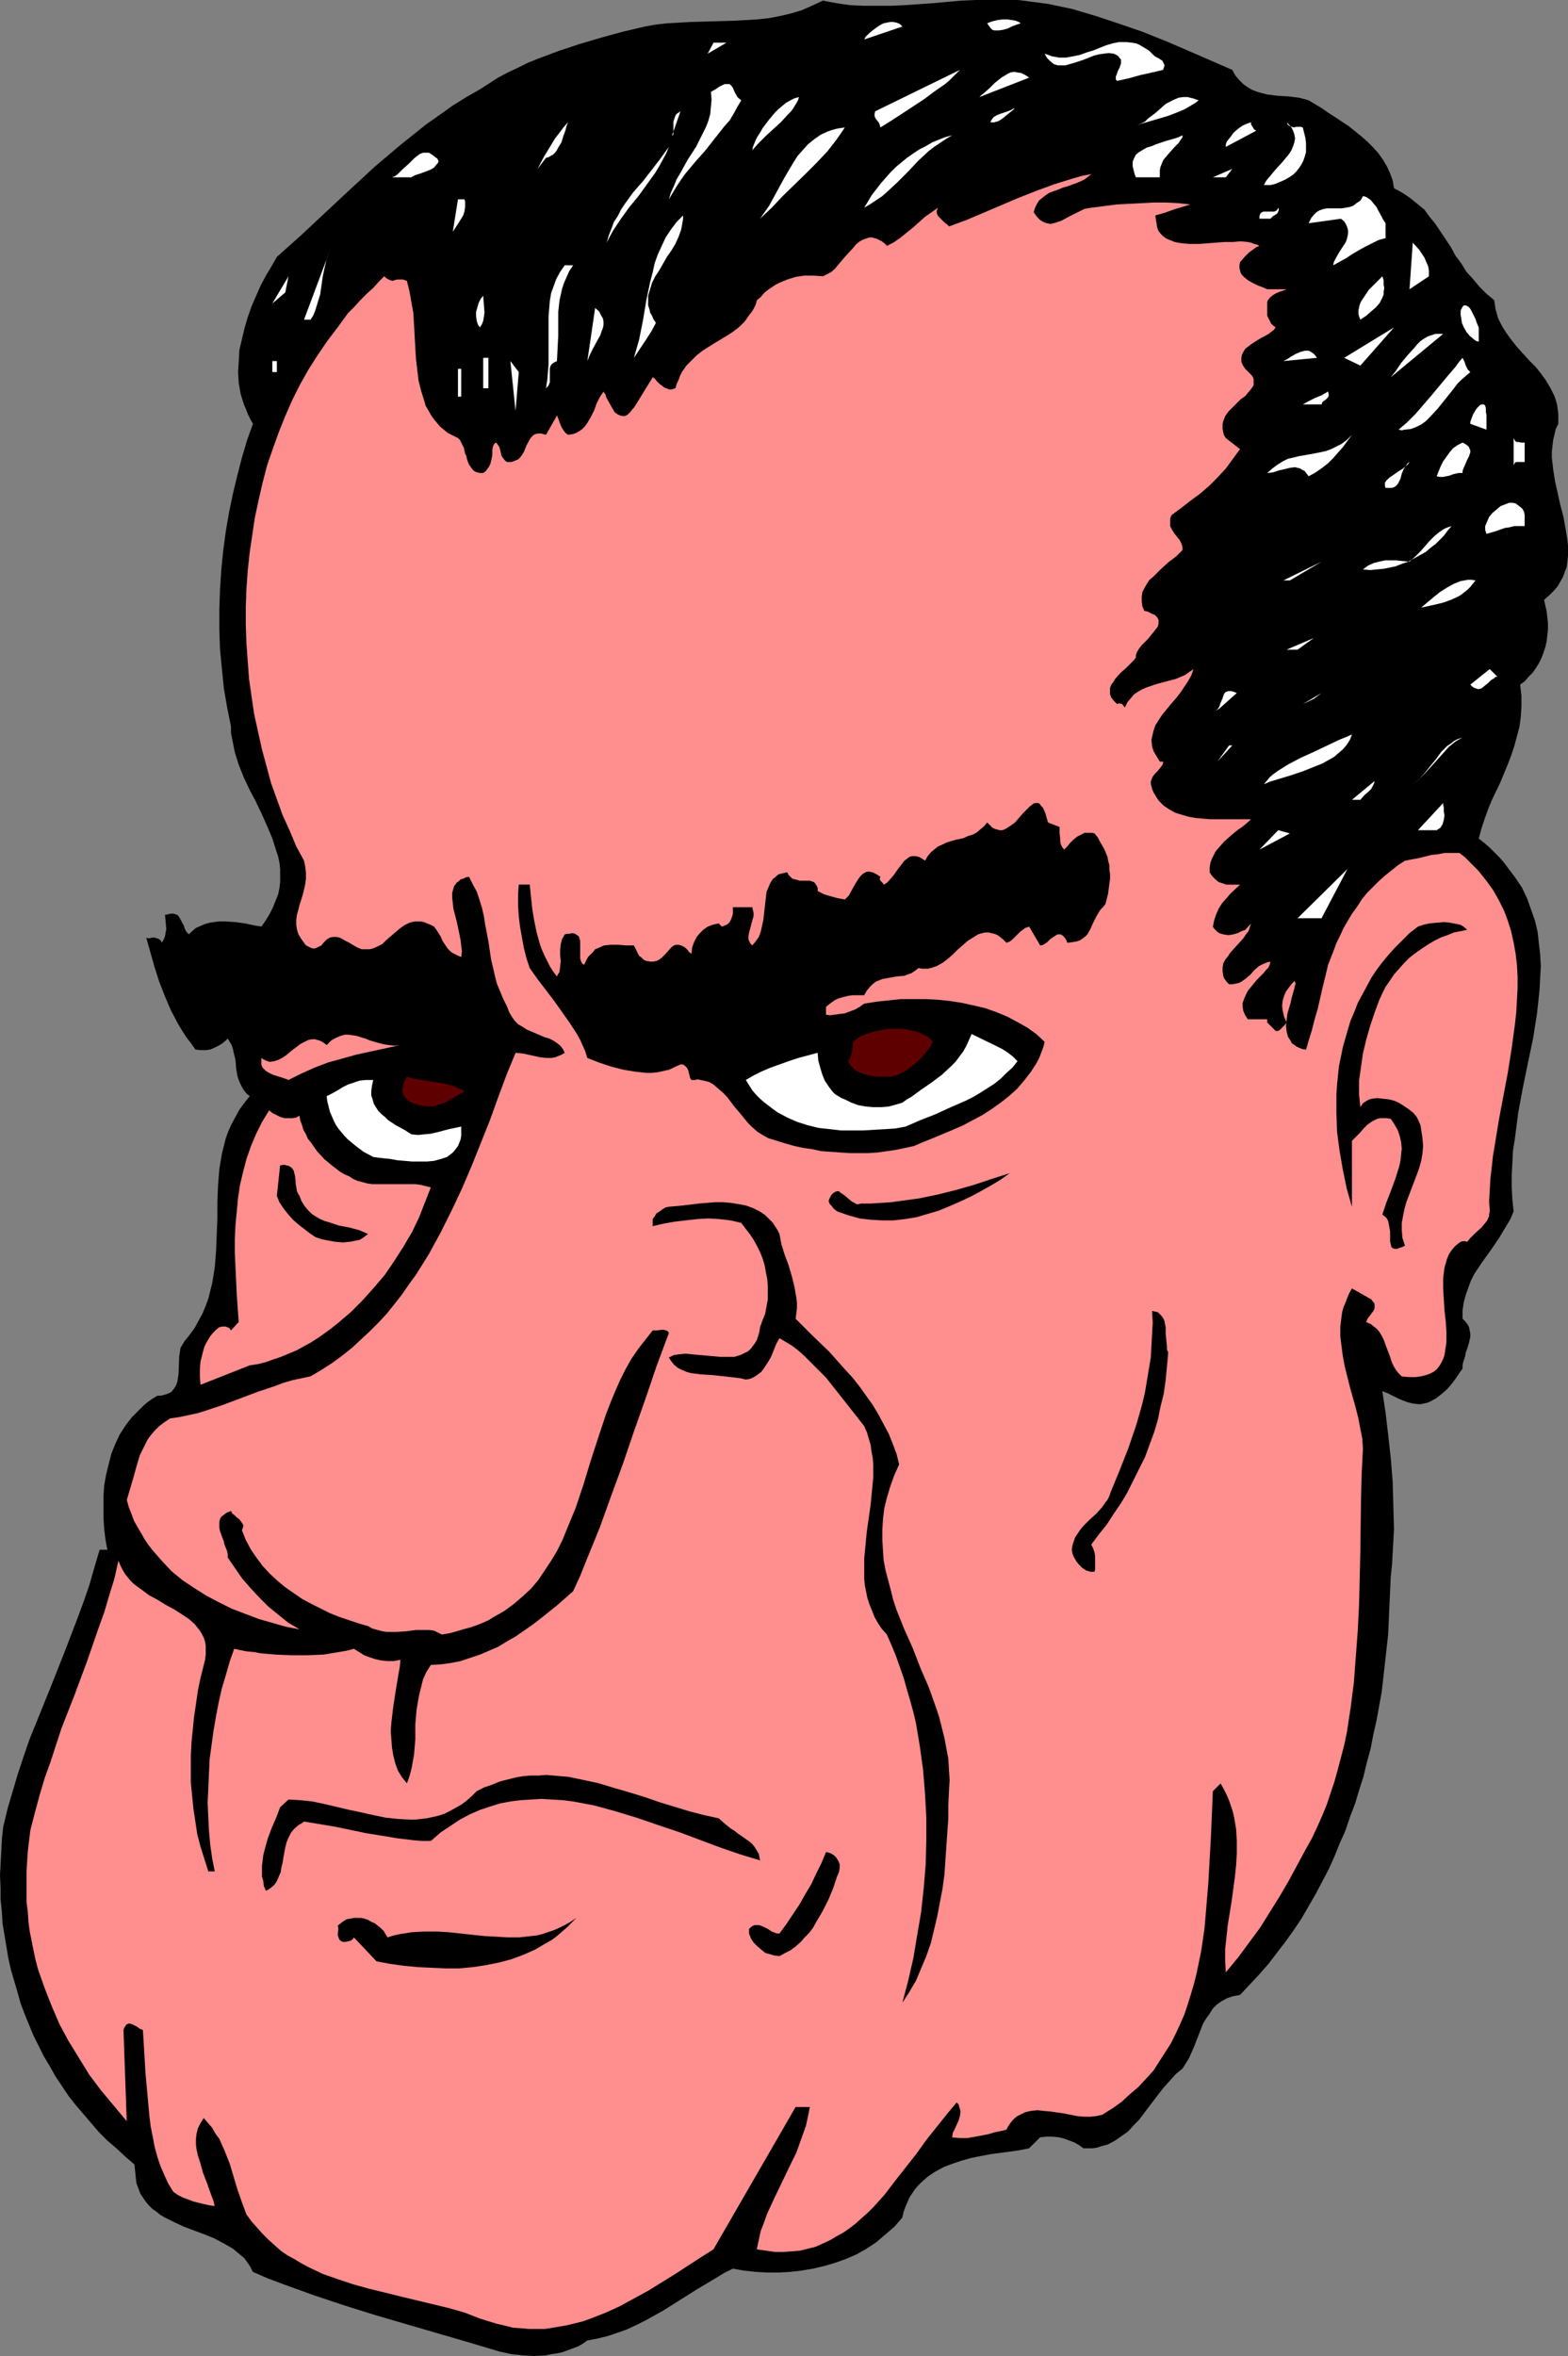 <?xml version="1.0" encoding="UTF-8" standalone="no"?>
<svg
   version="1.0"
   width="103.612mm"
   height="155.668mm"
   id="svg80"
   sodipodi:docname="Richard Nixon 1.wmf"
   xmlns:inkscape="http://www.inkscape.org/namespaces/inkscape"
   xmlns:sodipodi="http://sodipodi.sourceforge.net/DTD/sodipodi-0.dtd"
   xmlns="http://www.w3.org/2000/svg"
   xmlns:svg="http://www.w3.org/2000/svg">
  <rect width="100%" height="100%" fill="#808080" stroke="none"/>
  <sodipodi:namedview
     id="namedview80"
     pagecolor="#ffffff"
     bordercolor="#000000"
     borderopacity="0.25"
     inkscape:showpageshadow="2"
     inkscape:pageopacity="0.0"
     inkscape:pagecheckerboard="0"
     inkscape:deskcolor="#d1d1d1"
     inkscape:document-units="mm" />
  <defs
     id="defs1">
    <pattern
       id="WMFhbasepattern"
       patternUnits="userSpaceOnUse"
       width="6"
       height="6"
       x="0"
       y="0" />
  </defs>
  <path
     style="fill:#000000;fill-opacity:1;fill-rule:evenodd;stroke:none"
     d="m 261.716,0.97 3.07,0.646 3.07,0.646 5.977,1.778 5.816,1.939 5.654,1.939 5.654,2.262 5.654,2.424 11.147,4.848 0.808,1.454 0.969,1.131 0.969,0.97 1.131,0.808 1.131,0.646 1.292,0.485 1.131,0.323 1.292,0.323 2.585,0.323 2.746,0.162 2.585,0.323 1.292,0.323 1.131,0.323 1.616,0.97 1.616,0.97 1.616,1.131 1.777,1.131 3.393,2.262 1.616,1.293 1.616,1.293 1.454,1.293 1.454,1.454 1.292,1.454 1.131,1.616 0.969,1.616 0.808,1.778 0.646,1.778 0.323,1.939 0.969,0.485 1.131,0.646 1.939,1.293 1.777,1.454 1.777,1.454 1.292,1.778 1.454,1.778 2.585,3.878 1.292,1.939 1.131,2.101 1.454,1.939 1.292,2.101 1.616,1.778 1.616,1.939 1.777,1.778 1.939,1.616 0.162,1.131 0.162,1.131 0.323,1.131 0.323,1.131 0.969,1.939 1.131,1.778 1.292,1.778 1.292,1.616 3.07,3.393 1.616,1.616 1.292,1.616 1.292,1.778 1.131,1.939 0.969,1.939 0.323,0.97 0.323,1.131 0.162,1.131 0.162,1.131 v 1.293 1.293 l -0.646,1.293 -0.323,1.454 -0.323,1.293 -0.162,1.454 -0.162,1.454 v 1.454 l 0.323,2.909 0.485,3.07 0.646,2.909 0.646,2.909 0.808,3.07 0.485,2.747 0.485,2.909 0.162,1.454 v 1.293 1.293 l -0.162,1.454 -0.162,1.293 -0.485,1.293 -0.485,1.293 -0.646,1.131 -0.646,1.131 -0.969,1.131 -1.131,1.131 -1.292,1.131 0.323,1.454 0.323,1.454 0.162,1.454 0.162,1.454 v 1.616 l -0.162,1.454 -0.162,1.454 -0.323,1.454 -0.485,1.454 -0.485,1.293 -0.646,1.293 -0.808,1.293 -0.808,1.131 -0.969,0.97 -0.969,1.131 -1.131,0.808 0.323,2.747 v 2.747 l -0.162,2.585 -0.323,2.424 -0.646,2.424 -0.646,2.424 -0.808,2.424 -0.808,2.101 -1.939,4.686 -2.1,4.363 -0.969,2.424 -0.808,2.262 -0.808,2.424 -0.646,2.424 1.454,1.131 1.292,1.131 1.292,1.293 1.131,1.131 1.131,1.293 0.969,1.293 1.939,2.585 1.616,2.424 1.292,2.747 0.969,2.747 0.969,2.747 0.646,2.747 0.323,2.909 0.323,2.747 0.162,2.909 -0.162,2.909 -0.162,3.07 -0.323,3.07 -0.323,2.909 -0.969,6.14 -1.292,6.14 -1.292,6.302 -1.131,6.14 -0.808,6.302 -0.485,3.07 -0.162,3.07 -0.162,3.07 v 3.07 l 0.162,3.07 0.323,2.909 -0.808,1.939 -0.969,1.616 -0.969,1.616 -0.969,1.616 -2.1,3.07 -2.1,2.909 -0.969,1.454 -0.969,1.454 -0.808,1.616 -0.646,1.778 -0.646,1.778 -0.485,1.778 -0.323,2.101 v 2.101 l 0.646,0.646 0.646,0.808 0.323,0.646 0.162,0.808 0.162,0.808 v 0.808 l -0.323,1.454 -0.485,1.616 -0.323,0.808 -0.162,0.97 -0.485,1.454 -0.162,0.808 v 0.808 l -0.808,1.131 -0.969,1.454 -0.969,1.293 -1.131,1.293 -1.292,1.131 -1.454,1.131 -1.454,0.808 -0.808,0.323 -0.808,0.162 -0.646,0.162 h -0.808 l -1.292,-0.162 -1.292,-0.323 -1.292,-0.485 -1.131,-0.485 -1.292,-0.646 -1.292,-0.646 -1.292,-0.485 0.808,5.333 0.646,5.494 0.646,5.817 0.485,5.979 0.162,5.817 0.162,5.979 -0.162,3.07 -0.162,2.909 -0.162,2.909 -0.323,3.07 -0.323,7.11 -0.323,7.272 -0.808,7.272 -0.808,7.11 -1.292,7.11 -0.808,3.555 -0.646,3.393 -0.969,3.555 -0.808,3.393 -1.131,3.555 -0.969,3.232 -1.292,3.393 -1.131,3.393 -1.454,3.232 -1.292,3.232 -1.454,3.232 -1.616,3.07 -1.616,3.07 -1.777,3.07 -1.777,3.07 -1.939,2.909 -2.1,2.909 -2.1,2.747 -2.1,2.747 -2.262,2.585 -2.423,2.585 -2.423,2.585 -0.808,0.162 -0.969,0.162 -1.454,0.485 -1.454,0.808 -1.131,0.808 -0.969,0.97 -0.808,1.293 -0.808,1.131 -0.808,1.293 -1.131,2.909 -1.131,2.909 -1.292,2.909 -0.808,1.293 -0.808,1.293 -1.616,1.293 -1.454,1.616 -1.454,1.616 -1.292,1.616 -2.585,3.393 -2.423,3.232 -1.454,1.454 -1.292,1.454 -1.616,1.131 -1.616,1.131 -1.777,0.97 -1.777,0.485 -0.969,0.323 -1.131,0.162 h -1.131 -1.131 l -1.131,-0.808 -1.131,-0.646 -1.292,-0.485 -1.292,-0.485 -1.292,-0.323 -1.616,-0.162 h -1.454 l -1.616,0.162 -2.746,2.747 -2.423,0.485 -2.262,0.323 -2.423,0.323 -2.423,0.323 -2.585,0.485 -2.423,0.485 -2.262,0.646 -2.423,0.808 -2.1,0.808 -2.1,1.131 -1.939,1.293 -1.616,1.454 -0.808,0.808 -0.808,0.97 -0.646,0.97 -0.646,0.97 -0.485,1.131 -0.485,1.131 -0.485,1.293 -0.323,1.454 -1.939,2.262 -2.262,1.939 -2.262,1.939 -2.423,1.616 -2.585,1.454 -2.585,1.131 -2.746,0.97 -2.746,0.808 -2.746,0.646 -2.908,0.485 -2.746,0.323 -2.908,0.162 h -2.908 l -2.908,-0.162 -2.908,-0.323 -2.746,-0.485 -2.262,1.131 -2.1,1.293 -4.362,2.585 -8.724,5.494 -4.362,2.424 -2.262,1.131 -2.423,1.131 -2.262,0.808 -2.423,0.808 -2.585,0.646 -2.585,0.485 -1.131,0.808 -1.131,0.646 -1.292,0.485 -1.292,0.485 -1.292,0.485 -1.454,0.323 -1.292,0.162 -1.454,0.323 -2.908,0.162 -2.908,-0.162 -2.908,-0.323 -2.908,-0.646 -7.593,-2.262 -7.755,-2.262 -15.509,-4.525 -7.755,-2.424 -7.755,-2.585 -7.593,-2.747 -3.877,-1.454 -3.716,-1.616 -0.646,-1.293 -0.646,-0.97 -0.808,-1.131 -0.969,-0.808 -0.969,-0.808 -0.969,-0.808 -2.262,-1.293 -2.423,-1.293 -2.423,-0.97 -2.585,-0.97 -2.585,-0.97 -2.423,-1.131 -2.262,-1.131 -1.131,-0.646 -0.969,-0.808 -0.969,-0.646 -0.969,-0.97 -0.808,-0.97 -0.646,-0.97 -0.646,-0.97 -0.485,-1.293 -0.485,-1.293 -0.162,-1.454 -0.162,-1.616 -0.162,-1.616 -2.262,-1.939 -2.262,-2.101 -2.262,-1.939 -2.1,-2.101 -1.939,-2.262 -1.939,-2.262 -1.939,-2.262 -1.777,-2.262 -1.616,-2.424 -1.616,-2.424 -1.454,-2.585 -1.454,-2.424 -1.292,-2.585 -1.292,-2.585 -1.131,-2.747 -1.131,-2.747 -0.969,-2.585 -0.808,-2.909 -0.808,-2.747 -0.808,-2.747 -0.646,-2.909 -0.485,-2.909 -0.485,-2.909 -0.485,-2.909 -0.162,-2.909 -0.323,-3.07 v -2.909 L 0,468.291 l 0.162,-3.07 0.162,-2.909 0.162,-3.232 0.323,-2.909 1.131,-4.686 1.292,-4.363 1.292,-4.363 1.454,-4.363 1.454,-4.201 1.777,-4.363 3.393,-8.403 3.393,-8.564 3.231,-8.403 1.616,-4.363 1.454,-4.201 1.292,-4.525 1.292,-4.363 h 1.939 l -0.485,-2.585 -0.323,-2.747 -0.162,-2.585 v -2.747 -2.747 l 0.162,-2.585 0.485,-2.747 0.646,-2.585 0.646,-2.585 0.969,-2.424 1.131,-2.424 1.454,-2.262 1.616,-2.101 1.939,-1.939 0.969,-0.97 0.969,-0.808 1.131,-0.808 1.292,-0.808 h 0.808 l 0.646,-0.162 0.646,-0.162 0.485,-0.162 0.969,-0.485 0.646,-0.808 0.485,-0.808 0.323,-0.808 0.162,-0.97 0.162,-1.131 0.162,-4.363 0.162,-0.97 0.162,-1.131 0.485,-0.808 0.485,-0.808 1.292,-1.616 1.292,-1.778 0.969,-1.778 0.969,-1.778 0.808,-1.939 0.646,-1.778 0.485,-1.939 0.485,-1.939 0.323,-1.939 0.323,-2.101 0.323,-4.04 0.162,-4.04 0.162,-4.04 v -4.201 l 0.162,-4.04 0.323,-4.04 0.323,-1.939 0.323,-1.939 0.485,-1.939 0.485,-1.939 0.646,-1.778 0.808,-1.778 0.969,-1.778 0.969,-1.778 1.292,-1.778 1.292,-1.616 -0.808,-0.646 -0.646,-0.808 -0.485,-0.808 -0.485,-0.97 -0.323,-0.808 -0.323,-0.97 -0.323,-1.939 -0.162,-2.101 -0.485,-1.939 -0.162,-0.808 -0.323,-0.97 -0.485,-0.808 -0.485,-0.808 -0.646,0.646 -0.808,0.646 -0.808,0.485 -0.969,0.485 -1.131,0.485 -1.131,0.162 h -1.292 l -1.292,-0.162 -1.131,-1.616 -1.131,-1.454 -1.131,-1.778 -0.969,-1.616 -1.777,-3.393 -1.454,-3.393 -1.454,-3.717 -1.131,-3.555 -2.1,-7.433 0.323,0.162 h 0.646 l 0.485,-0.162 h 0.646 l 0.485,0.162 0.485,0.162 0.485,0.323 0.323,0.646 0.485,-0.808 0.323,-0.808 0.162,-0.97 0.162,-0.808 -0.162,-1.939 -0.162,-1.616 0.808,-0.162 0.646,-0.162 h 0.646 l 0.485,0.162 0.485,0.162 0.323,0.323 0.485,0.808 0.485,0.97 0.323,0.485 0.162,0.646 0.485,0.97 0.323,0.323 0.323,0.323 0.808,-0.808 0.969,-0.808 1.131,-0.485 1.131,-0.485 1.131,-0.323 1.131,-0.162 1.292,-0.162 h 1.292 l 2.585,0.162 2.423,0.323 2.262,0.485 0.969,0.162 0.969,0.162 1.131,-1.616 0.969,-1.616 0.808,-1.616 0.646,-1.616 0.646,-1.616 0.323,-1.616 0.162,-1.454 v -1.616 -1.616 l -0.162,-1.454 -0.323,-1.616 -0.485,-1.454 -0.969,-3.07 -1.292,-3.07 -1.292,-2.909 -1.454,-3.07 -1.616,-3.07 -1.454,-3.07 -1.292,-3.232 -0.969,-3.07 -0.323,-1.616 -0.323,-1.616 -0.323,-1.616 v -1.616 l -0.969,-4.848 -0.808,-4.686 -0.485,-4.848 -0.485,-5.009 -0.162,-4.848 v -5.009 l 0.162,-4.848 0.323,-5.009 0.485,-4.848 0.646,-4.848 0.808,-4.686 0.969,-4.686 1.131,-4.686 1.131,-4.363 1.292,-4.363 1.454,-4.04 -0.646,-1.131 -0.646,-1.293 -0.485,-1.293 -0.485,-1.131 -0.808,-2.585 -0.485,-2.747 -0.162,-2.747 0.162,-2.585 0.162,-2.909 0.646,-2.747 0.646,-2.747 0.808,-2.747 0.969,-2.747 1.131,-2.585 1.131,-2.585 1.292,-2.424 1.454,-2.424 1.292,-2.262 6.139,-5.494 12.278,-11.473 6.139,-5.656 6.301,-5.333 3.231,-2.585 3.231,-2.585 3.231,-2.262 3.393,-2.424 3.393,-2.101 3.393,-1.939 2.262,-1.454 2.262,-1.454 2.423,-1.293 2.423,-1.131 2.585,-1.293 2.423,-0.97 5.17,-1.939 5.331,-1.778 5.493,-1.616 5.331,-1.454 5.493,-1.293 2.746,-0.485 2.908,-0.323 5.654,-0.323 5.654,-0.162 5.654,-0.162 2.746,-0.162 2.746,-0.162 2.908,-0.323 2.585,-0.485 2.746,-0.646 2.746,-0.808 2.585,-1.131 2.746,-1.293 3.393,0.646 3.393,0.485 3.393,0.162 h 3.554 3.393 l 3.393,-0.162 6.947,-0.485 7.108,-0.646 L 243.622,0 h 3.554 3.554 3.554 l 3.716,0.485 z"
     id="path1" />
  <path
     style="fill:#ffffff;fill-opacity:1;fill-rule:evenodd;stroke:none"
     d="m 254.93,5.817 -0.969,0.323 -1.292,0.485 -0.969,0.485 -1.131,0.323 -1.131,0.162 h -0.646 -0.485 l -0.485,-0.162 -0.485,-0.485 -0.323,-0.485 -0.485,-0.646 1.292,-0.485 1.292,-0.323 1.292,-0.162 h 1.131 l 1.131,0.162 0.969,0.162 0.808,0.323 z"
     id="path2" />
  <path
     style="fill:#ffffff;fill-opacity:1;fill-rule:evenodd;stroke:none"
     d="m 225.366,6.625 -9.532,3.232 0.162,-0.323 0.162,-0.323 0.323,-0.323 0.485,-0.485 0.969,-0.808 1.292,-0.97 0.808,-0.485 0.646,-0.323 0.808,-0.162 0.808,-0.162 h 0.808 l 0.808,0.162 0.808,0.323 z"
     id="path3" />
  <path
     style="fill:#ffffff;fill-opacity:1;fill-rule:evenodd;stroke:none"
     d="m 176.739,13.412 1.454,-2.747 h 3.231 z"
     id="path4" />
  <path
     style="fill:#ffffff;fill-opacity:1;fill-rule:evenodd;stroke:none"
     d="m 290.472,17.452 -2.746,0.646 -2.908,0.646 -2.908,0.808 -2.908,0.646 -0.323,-0.323 v -0.323 -0.485 l 0.162,-0.323 0.323,-0.97 0.485,-0.97 0.323,-0.97 v -0.485 -0.485 l -0.323,-0.323 -0.323,-0.485 -0.485,-0.323 -0.646,-0.323 -1.292,-0.162 -1.292,0.162 -1.131,0.162 -1.292,0.323 -2.423,0.97 -2.423,0.808 -1.131,0.323 -1.131,0.323 h -0.969 -0.969 l -0.969,-0.323 -0.808,-0.646 -0.323,-0.323 -0.485,-0.485 -0.323,-0.485 -0.323,-0.646 0.969,0.323 0.808,0.323 0.969,0.162 0.808,0.162 h 1.777 l 1.777,-0.323 1.616,-0.323 1.777,-0.646 1.616,-0.485 1.616,-0.646 1.616,-0.646 1.616,-0.485 1.616,-0.323 h 1.777 l 1.454,0.162 0.969,0.162 0.808,0.323 0.808,0.485 0.808,0.485 0.808,0.485 0.808,0.808 0.485,0.485 0.485,0.323 0.646,0.323 0.485,0.323 0.485,0.323 0.323,0.646 0.162,0.323 v 0.323 l -0.162,0.485 z"
     id="path5" />
  <path
     style="fill:#ffffff;fill-opacity:1;fill-rule:evenodd;stroke:none"
     d="m 219.873,31.833 -0.162,-0.646 -0.162,-0.485 -0.646,-0.808 -0.323,-0.485 -0.162,-0.485 v -0.485 l 0.162,-0.646 21.163,-10.342 -0.808,0.808 -0.808,0.808 -0.969,0.97 -1.131,0.97 -2.585,1.778 -2.585,1.939 -5.654,3.717 -2.746,1.778 z"
     id="path6" />
  <path
     style="fill:#ffffff;fill-opacity:1;fill-rule:evenodd;stroke:none"
     d="m 257.03,19.391 -12.44,4.848 0.485,-0.485 0.646,-0.485 1.454,-1.293 1.292,-1.293 1.616,-1.293 0.808,-0.485 0.808,-0.485 0.646,-0.323 0.969,-0.162 0.808,0.162 0.969,0.162 0.969,0.485 z"
     id="path7" />
  <path
     style="fill:#ffffff;fill-opacity:1;fill-rule:evenodd;stroke:none"
     d="m 185.139,25.047 -0.969,1.616 -0.969,1.778 -0.969,1.616 -1.292,1.454 -2.423,3.07 -2.423,3.07 -2.585,2.909 -2.423,2.909 -1.131,1.616 -0.969,1.454 -0.969,1.616 -0.969,1.616 0.485,-1.616 0.808,-1.778 0.646,-1.616 0.969,-1.616 1.777,-3.232 2.1,-3.232 0.808,-1.616 0.808,-1.616 0.808,-1.616 0.646,-1.616 0.485,-1.778 0.162,-1.778 0.162,-1.778 -0.162,-1.939 1.131,-0.646 0.969,-0.646 0.646,-0.323 0.646,-0.323 h 0.646 0.646 l 0.485,0.485 0.323,0.485 0.485,1.131 0.646,1.131 0.323,0.323 z"
     id="path8" />
  <path
     style="fill:#ffffff;fill-opacity:1;fill-rule:evenodd;stroke:none"
     d="m 187.886,37.489 0.162,-0.808 0.323,-0.808 0.323,-0.808 0.485,-0.97 0.646,-0.97 0.646,-1.131 1.454,-1.939 1.616,-1.939 0.808,-0.808 0.969,-0.808 0.969,-0.808 1.131,-0.646 0.969,-0.485 1.131,-0.323 -0.162,0.646 -0.323,0.646 -0.485,0.808 -0.485,0.808 -0.646,0.808 -0.808,0.808 -1.616,1.778 -1.777,1.616 -1.939,1.778 -1.777,1.778 z"
     id="path9" />
  <path
     style="fill:#ffffff;fill-opacity:1;fill-rule:evenodd;stroke:none"
     d="m 299.357,25.047 -0.808,0.646 -0.808,0.485 -1.939,1.131 -1.939,0.808 -2.1,0.808 -4.362,1.293 -2.262,0.646 -2.262,0.97 1.131,-0.485 0.969,-0.485 0.969,-0.485 0.808,-0.808 1.939,-1.454 1.616,-1.454 0.969,-0.808 0.969,-0.485 0.969,-0.485 1.131,-0.485 1.131,-0.162 h 1.131 l 1.292,0.323 z"
     id="path10" />
  <path
     style="fill:#ffffff;fill-opacity:1;fill-rule:evenodd;stroke:none"
     d="m 247.337,30.541 0.162,-0.323 0.162,-0.323 0.485,-0.646 0.808,-0.485 0.808,-0.323 0.969,-0.323 0.969,-0.323 0.808,-0.323 0.808,-0.485 v 0.162 l -0.162,0.162 -0.162,0.162 -0.808,0.646 -0.808,0.646 -0.969,0.808 -0.969,0.646 -1.131,0.323 h -0.485 z"
     id="path11" />
  <path
     style="fill:#ffffff;fill-opacity:1;fill-rule:evenodd;stroke:none"
     d="m 167.853,33.773 h 0.162 l 0.162,-0.162 V 33.288 33.126 32.318 31.349 30.379 l 0.323,-0.97 0.162,-0.485 0.323,-0.485 0.485,-0.323 0.485,-0.323 z"
     id="path12" />
  <path
     style="fill:#ffffff;fill-opacity:1;fill-rule:evenodd;stroke:none"
     d="m 136.351,39.428 -2.1,2.747 1.616,-3.07 1.777,-2.909 0.969,-1.616 1.131,-1.454 0.969,-1.293 1.131,-1.293 -0.162,0.485 -0.162,0.323 -0.162,0.646 -0.162,0.646 -0.485,1.293 -0.485,1.616 -0.808,1.293 -0.323,0.646 -0.485,0.646 -0.485,0.485 -0.646,0.323 -0.485,0.323 z"
     id="path13" />
  <path
     style="fill:#ffffff;fill-opacity:1;fill-rule:evenodd;stroke:none"
     d="m 312.443,30.541 v 0.485 l 0.162,0.323 0.323,0.485 0.162,0.323 0.162,0.162 0.485,0.323 -7.593,4.04 v -0.323 -0.323 l 0.162,-0.485 0.162,-0.323 0.808,-0.97 0.808,-1.131 1.131,-0.97 1.131,-0.808 1.131,-0.485 0.485,-0.162 z"
     id="path14" />
  <path
     style="fill:#ffffff;fill-opacity:1;fill-rule:evenodd;stroke:none"
     d="m 325.367,31.833 0.323,1.293 0.323,1.293 0.162,1.293 v 1.131 1.131 l -0.323,1.131 -0.323,0.97 -0.485,0.97 -0.646,0.97 -0.646,0.808 -0.808,0.808 -0.969,0.646 -1.131,0.646 -1.131,0.485 -1.131,0.485 -1.292,0.323 h -1.616 l 0.485,-0.97 0.646,-0.808 1.616,-1.939 1.777,-1.939 1.616,-1.939 0.646,-0.97 0.485,-1.131 0.323,-0.97 0.162,-0.97 -0.162,-0.97 -0.323,-0.97 -0.323,-0.646 -0.323,-0.485 -0.485,-0.485 -0.485,-0.485 0.323,0.646 0.485,0.323 0.485,0.162 0.485,0.162 0.646,-0.162 h 0.485 0.646 z"
     id="path15" />
  <path
     style="fill:#ffffff;fill-opacity:1;fill-rule:evenodd;stroke:none"
     d="m 210.988,31.833 -0.969,1.454 -1.131,1.616 -2.262,2.909 -2.746,2.909 -2.746,2.747 -5.654,5.494 -2.746,2.909 -2.908,2.747 1.131,-1.616 1.131,-1.616 1.939,-3.555 1.939,-3.555 2.1,-3.555 1.131,-1.778 1.292,-1.454 1.292,-1.454 1.616,-1.293 1.616,-1.131 1.777,-0.808 0.969,-0.323 1.131,-0.323 0.969,-0.162 z"
     id="path16" />
  <path
     style="fill:#ffffff;fill-opacity:1;fill-rule:evenodd;stroke:none"
     d="m 268.501,32.641 -3.877,4.04 z"
     id="path17" />
  <path
     style="fill:#ffffff;fill-opacity:1;fill-rule:evenodd;stroke:none"
     d="m 237.806,33.773 -1.616,0.97 -1.454,0.97 -1.454,0.97 -1.454,1.131 -2.585,2.424 -2.423,2.585 -2.585,2.585 -2.423,2.262 -1.454,1.293 -1.454,0.97 -1.454,0.97 -1.616,0.97 1.939,-3.232 1.131,-1.454 1.131,-1.454 1.131,-1.293 1.292,-1.454 1.292,-1.293 2.746,-2.262 1.616,-1.131 1.454,-0.97 1.616,-0.808 1.616,-0.97 1.616,-0.646 1.616,-0.646 z"
     id="path18" />
  <path
     style="fill:#ffffff;fill-opacity:1;fill-rule:evenodd;stroke:none"
     d="m 289.664,44.276 h -5.977 l -0.323,-0.808 -0.162,-0.646 -0.162,-0.646 -0.162,-0.646 v -0.485 -0.646 l 0.323,-0.808 0.485,-0.97 0.808,-0.646 0.808,-0.485 1.131,-0.646 1.131,-0.323 1.131,-0.485 2.423,-0.808 2.262,-0.646 0.969,-0.323 0.969,-0.485 v 0.485 l -0.323,0.485 -0.323,0.485 -0.323,0.485 -1.131,1.131 -1.131,1.293 -1.131,1.293 -0.485,0.646 -0.323,0.808 -0.323,0.808 -0.162,0.808 v 0.808 z"
     id="path19" />
  <path
     style="fill:#ffffff;fill-opacity:1;fill-rule:evenodd;stroke:none"
     d="m 151.537,60.597 0.485,-1.778 0.646,-1.616 0.646,-1.778 0.969,-1.454 0.808,-1.616 0.969,-1.454 2.1,-2.909 2.423,-2.747 2.262,-2.909 2.1,-2.747 2.1,-2.909 -0.646,1.616 -1.777,3.232 -0.969,1.616 -2.1,2.909 -2.1,2.909 -2.262,2.747 -2.1,2.909 -1.939,2.909 -0.808,1.454 z"
     id="path20" />
  <path
     style="fill:#ffffff;fill-opacity:1;fill-rule:evenodd;stroke:none"
     d="m 109.533,40.236 -0.162,0.485 -0.323,0.323 -0.646,0.808 -0.808,0.485 -2.1,0.808 -0.969,0.323 -0.969,0.323 -0.808,0.485 h -4.847 l 0.808,-0.323 0.646,-0.485 0.646,-0.646 0.646,-0.646 1.454,-1.293 1.454,-1.454 0.646,-0.485 0.646,-0.485 0.808,-0.323 h 0.808 0.646 l 0.808,0.485 0.808,0.646 0.485,0.323 z"
     id="path21" />
  <path
     style="fill:#ffffff;fill-opacity:1;fill-rule:evenodd;stroke:none"
     d="m 302.911,44.276 4.847,-2.101 -1.616,2.101 z"
     id="path22" />
  <path
     style="fill:#ff8e8e;fill-opacity:1;fill-rule:evenodd;stroke:none"
     d="m 258.161,53.002 0.485,0.646 0.323,0.485 0.808,0.808 0.808,0.485 0.808,0.323 0.969,0.162 0.808,-0.162 0.969,-0.323 0.969,-0.323 1.777,-0.97 0.969,-0.485 0.969,-0.485 1.939,-0.97 0.808,-0.162 0.969,-0.162 6.301,-0.808 3.07,-0.162 3.231,-0.162 3.07,-0.162 h 3.07 l 3.07,0.162 2.908,0.323 -2.1,0.646 -2.1,0.646 -2.262,0.808 -2.262,0.646 0.162,1.131 0.162,0.97 0.162,0.97 0.323,0.808 0.485,0.646 0.646,0.646 0.646,0.485 0.646,0.323 0.808,0.323 0.808,0.323 1.777,0.323 1.939,0.162 h 2.262 l 4.362,-0.323 2.1,-0.162 h 2.1 l 1.939,-0.162 1.777,0.162 0.808,0.162 0.808,0.323 0.646,0.162 0.646,0.323 -0.808,0.323 -0.646,0.485 -1.131,0.808 -1.131,1.131 -1.131,1.293 -0.162,0.808 v 0.646 l 0.162,0.646 0.162,0.646 0.323,0.485 0.485,0.485 0.969,0.808 1.131,0.646 1.292,0.646 1.292,0.485 1.131,0.485 h 4.847 l -0.808,0.323 -0.969,0.323 -0.808,0.323 -0.808,0.485 -0.808,0.646 -0.485,0.646 -0.162,0.485 v 0.485 0.485 0.485 0.646 0.646 0.646 l 0.323,0.646 0.323,0.646 0.323,0.646 0.485,0.485 0.646,0.485 -0.485,0.646 -0.646,0.485 -0.646,0.485 -0.808,0.485 -0.969,0.485 -0.808,0.485 -1.777,1.131 -0.808,0.646 -0.646,0.485 -0.485,0.808 -0.323,0.646 -0.162,0.808 v 0.97 l 0.323,0.808 0.323,0.485 0.323,0.485 0.646,0.646 0.485,0.485 0.485,0.485 0.323,0.485 0.162,0.485 v 0.485 0.485 0.485 l -0.485,0.808 -0.808,0.97 -0.808,0.97 -1.131,0.808 -2.1,2.101 -0.969,0.97 -0.808,1.131 -0.485,1.293 -0.162,0.646 v 0.646 0.646 l 0.162,0.808 0.162,0.646 0.485,0.808 3.554,2.747 -1.777,2.424 -1.777,2.424 -2.1,2.262 -2.1,2.101 -2.262,1.939 -2.423,1.778 -2.262,1.778 -2.423,1.778 -0.323,0.808 v 0.808 0.646 0.485 l 0.485,0.97 0.646,0.97 0.646,0.808 0.646,0.808 0.323,0.646 0.162,0.485 0.162,0.646 v 0.646 l -0.808,0.808 -0.808,0.808 -1.939,1.454 -1.939,1.778 -1.777,1.778 -0.969,0.808 -0.646,0.97 -0.646,1.131 -0.485,0.97 -0.162,1.131 v 1.131 l 0.162,1.293 0.485,1.131 0.808,0.162 0.646,0.323 0.646,0.323 0.485,0.162 0.323,0.323 0.323,0.323 0.323,0.646 v 0.808 l -0.162,0.808 -0.485,0.646 -0.646,0.808 -1.454,1.778 -1.454,1.454 -0.646,0.808 -0.485,0.808 -0.323,0.808 v 0.646 l -0.485,0.646 -0.646,0.646 -1.292,1.293 -1.454,1.293 -1.292,1.454 -0.485,0.808 -0.485,0.646 -0.323,0.808 v 0.808 0.808 l 0.323,0.808 0.646,0.808 0.808,0.808 0.323,-0.162 h 0.323 l 0.646,0.162 0.323,0.485 0.323,0.323 0.646,-1.293 0.808,-0.97 0.808,-0.97 0.969,-0.646 1.131,-0.646 1.131,-0.485 2.423,-0.808 2.423,-0.646 2.423,-0.646 1.131,-0.485 1.131,-0.485 1.131,-0.808 0.969,-0.646 -0.485,1.454 -0.808,1.454 -0.969,1.454 -0.969,1.454 -1.131,1.454 -1.131,1.293 -2.262,2.747 -0.969,1.454 -0.808,1.293 -0.485,1.454 -0.323,1.454 -0.162,0.646 0.162,1.616 0.162,0.646 0.323,0.808 0.485,0.808 0.485,0.808 0.485,0.808 h 0.808 v 0.323 l -0.162,0.485 -0.485,0.646 -0.646,0.808 -0.646,0.646 -0.646,0.808 -0.323,0.808 -0.162,0.485 v 0.485 l 0.162,0.646 0.162,0.646 0.323,0.808 0.485,0.808 0.485,0.808 0.485,0.646 1.131,1.131 1.454,0.97 1.454,0.808 1.616,0.485 1.616,0.485 1.777,0.323 1.939,0.162 1.777,0.162 h 3.716 3.393 1.616 1.454 l -1.454,1.293 -0.808,0.646 -0.969,0.646 -1.777,1.454 -1.616,1.454 -1.616,1.778 -0.646,0.808 -0.485,0.97 -0.485,0.97 -0.323,0.97 -0.162,1.131 v 1.131 l 0.323,0.485 0.323,0.485 0.808,0.808 0.808,0.646 0.969,0.323 0.969,0.323 h 1.131 2.262 l -2.423,2.262 -0.969,1.131 -1.131,1.293 -0.808,1.293 -0.646,1.454 -0.485,1.454 -0.323,1.616 0.323,0.485 0.485,0.485 0.323,0.323 0.485,0.323 0.485,0.162 0.646,0.162 1.131,0.162 1.131,-0.162 1.131,-0.323 0.969,-0.485 0.969,-0.323 1.454,-1.616 -0.323,0.97 -0.323,0.97 -0.646,0.808 -0.646,0.97 -1.616,1.778 -1.616,1.778 -0.646,0.97 -0.646,0.808 -0.485,0.97 -0.162,0.97 v 0.97 l 0.162,1.131 0.162,0.485 0.323,0.485 0.485,0.646 0.485,0.485 h 0.808 l 0.808,-0.162 0.808,-0.162 0.646,-0.323 1.131,-0.808 1.131,-0.97 0.969,-1.131 1.131,-0.97 0.646,-0.323 0.646,-0.323 0.808,-0.323 0.808,-0.162 -0.162,0.646 -0.323,0.808 -0.646,0.646 -0.646,0.808 -0.808,0.808 -0.808,0.808 -1.454,1.778 -0.808,0.97 -0.485,0.97 -0.485,1.131 -0.323,0.97 v 0.97 l 0.162,0.97 0.485,1.131 0.323,0.485 0.323,0.485 h 4.847 v 0.485 0.323 l 0.323,0.323 0.323,0.323 0.646,0.646 0.808,0.808 h 0.323 0.323 l 0.485,-0.323 0.323,-0.323 0.646,-0.646 0.646,-0.808 -0.646,-1.454 -0.323,-1.454 -0.162,-1.293 0.162,-1.293 0.323,-1.131 0.485,-1.131 0.485,-0.646 0.485,-0.646 0.485,-0.646 0.646,-0.646 0.162,0.162 v 0.162 l 0.162,0.323 -0.162,0.323 -0.162,0.808 -0.323,1.131 -0.323,1.131 -0.323,1.454 -0.808,2.747 -0.162,1.454 -0.162,1.454 0.162,1.454 0.323,1.293 0.323,0.485 0.323,0.485 0.323,0.646 0.485,0.323 0.646,0.485 0.646,0.323 0.808,0.323 0.969,0.162 0.646,-2.262 0.808,-2.585 0.646,-2.585 0.808,-2.747 1.292,-5.656 0.646,-2.585 0.646,-2.747 1.454,-3.717 0.646,-1.778 0.969,-1.939 0.808,-1.778 1.131,-1.939 0.969,-1.616 1.292,-1.778 1.131,-1.778 1.292,-1.616 1.454,-1.454 1.454,-1.454 1.616,-1.454 1.616,-1.293 1.616,-1.293 1.777,-1.131 1.616,-0.323 1.777,-0.323 3.231,-0.808 1.616,-0.162 1.616,-0.323 h 1.777 1.939 l 1.292,0.97 1.131,1.131 2.262,2.262 1.939,2.424 1.777,2.424 1.454,2.585 1.292,2.585 0.969,2.585 0.808,2.585 0.646,2.909 0.485,2.747 0.323,2.747 0.162,2.909 v 2.909 l -0.162,2.909 -0.162,3.07 -0.323,2.909 -0.808,5.979 -0.969,6.14 -1.131,5.979 -1.131,5.979 -0.969,5.979 -0.485,2.909 -0.323,2.909 -0.323,2.747 -0.162,2.909 -0.162,2.747 0.162,2.585 -0.162,0.646 v 0.485 l -0.485,1.131 -0.646,0.808 -0.808,0.97 -1.777,1.616 -0.969,0.97 -0.808,0.97 -0.485,-0.162 h -0.646 l -0.485,0.162 -0.485,0.323 -0.969,0.808 -0.808,0.97 -0.646,0.97 -0.485,1.131 -0.323,1.131 -0.323,1.131 -0.162,1.293 -0.162,1.293 v 2.585 l 0.162,2.747 0.162,2.747 0.323,2.747 0.162,2.585 v 2.585 l -0.162,1.131 -0.162,1.131 -0.162,0.97 -0.323,0.97 -0.485,0.97 -0.485,0.808 -0.646,0.808 -0.808,0.646 -0.969,0.485 -0.969,0.323 -1.292,0.323 -1.292,0.162 h -1.616 l -1.777,-0.162 -0.808,-0.808 -0.646,-0.808 -0.485,-0.808 -0.485,-0.97 -0.646,-1.939 -0.808,-2.101 -0.646,-1.778 -0.485,-0.97 -0.485,-0.808 -0.646,-0.808 -0.808,-0.646 -0.808,-0.646 -1.131,-0.485 0.323,-0.808 0.485,-0.646 0.485,-0.646 0.485,-0.646 0.323,-0.646 v -0.808 -0.323 l -0.162,-0.323 -0.323,-0.323 -0.323,-0.485 -4.847,-2.747 -0.646,1.131 -0.485,1.131 -0.485,1.293 -0.485,1.131 -0.323,1.131 -0.162,1.131 -0.323,2.585 v 2.424 l 0.323,2.585 0.323,2.424 0.485,2.585 1.292,5.171 1.454,5.171 0.646,2.585 0.485,2.585 0.485,2.424 0.162,2.585 -0.323,6.302 -0.162,6.464 -0.162,12.927 -0.323,13.25 -0.323,6.464 -0.485,6.464 -0.485,6.464 -0.808,6.302 -0.969,6.302 -0.646,3.07 -0.808,3.07 -0.808,3.07 -0.808,2.909 -0.969,2.909 -0.969,2.909 -1.131,2.747 -1.292,2.909 -1.292,2.747 -1.454,2.585 -4.362,8.08 -2.262,3.878 -2.423,3.878 -2.423,3.878 -2.746,3.717 -2.746,3.717 -3.07,3.717 -0.162,-2.909 v -2.909 l 0.323,-2.909 0.323,-3.07 0.485,-2.909 0.485,-3.07 0.808,-5.979 0.323,-3.07 0.162,-2.909 v -3.07 l -0.162,-2.909 -0.485,-2.909 -0.323,-1.454 -0.485,-1.454 -0.485,-1.454 -0.646,-1.454 -0.646,-1.293 -0.808,-1.454 -1.939,1.939 -0.485,11.473 -0.646,11.473 -0.485,5.817 -0.485,5.656 -0.808,5.494 -1.131,5.494 -0.646,2.585 -0.808,2.747 -0.808,2.585 -0.808,2.424 -1.131,2.585 -1.131,2.424 -1.131,2.262 -1.454,2.262 -1.454,2.262 -1.454,2.262 -1.777,1.939 -1.939,2.101 -2.1,1.778 -2.1,1.939 -2.262,1.616 -2.585,1.616 -1.454,0.323 -1.454,0.162 h -1.616 l -1.777,-0.162 -3.231,-0.646 -3.393,-0.485 -1.777,-0.162 -1.454,-0.162 -1.616,0.162 -1.454,0.323 -1.292,0.646 -0.646,0.323 -0.646,0.485 -0.646,0.646 -0.485,0.646 -0.485,0.646 -0.485,0.97 -1.292,0.323 -0.808,0.162 -0.808,0.162 -1.616,0.485 -1.616,0.323 -1.777,0.323 -1.777,0.323 h -1.939 l -1.939,-0.162 0.162,-1.131 0.485,-0.97 0.969,-2.101 0.323,-1.131 0.162,-1.131 -0.162,-0.646 -0.162,-0.485 -0.162,-0.646 -0.485,-0.485 -2.423,2.909 -2.585,3.232 -2.585,3.232 -2.423,3.393 -5.331,6.787 -2.585,3.393 -2.746,3.07 -1.454,1.454 -1.454,1.293 -1.616,1.454 -1.454,1.131 -1.616,1.131 -1.777,0.97 -1.616,0.97 -1.777,0.808 -1.777,0.808 -1.939,0.485 -1.939,0.485 -1.939,0.162 -2.1,0.162 h -2.262 l -2.262,-0.323 -2.262,-0.323 0.485,-2.262 0.485,-2.262 0.808,-2.101 0.808,-2.262 1.939,-4.201 2.1,-4.363 2.1,-4.363 1.131,-2.262 0.808,-2.262 0.808,-2.262 0.808,-2.262 0.485,-2.262 0.485,-2.424 h -3.554 l -20.517,35.55 -3.07,1.939 -6.462,4.201 -3.393,2.101 -3.393,2.101 -3.554,1.939 -3.554,1.939 -3.554,1.616 -3.716,1.454 -1.777,0.646 -1.939,0.485 -1.939,0.485 -1.777,0.323 -1.939,0.323 -1.939,0.323 h -2.1 -1.939 l -1.939,-0.162 -2.1,-0.162 -1.939,-0.485 -2.1,-0.485 -2.1,-0.646 -2.1,-0.646 -3.716,-1.454 -3.877,-1.131 -4.039,-0.97 -4.039,-0.97 -4.039,-0.97 -3.877,-0.97 -4.039,-0.97 -4.039,-1.131 -3.877,-1.293 -3.716,-1.293 -3.716,-1.778 -1.777,-0.97 -1.616,-0.97 -1.777,-0.97 -1.616,-1.131 -1.454,-1.293 -1.616,-1.454 -1.454,-1.454 -1.292,-1.454 -1.454,-1.616 -1.292,-1.778 -1.131,-3.07 -1.131,-3.232 -0.969,-3.232 -0.969,-3.232 -1.292,-3.232 -0.646,-1.454 -0.646,-1.454 -0.969,-1.293 -0.808,-1.454 -1.131,-1.293 -0.969,-1.131 -0.808,1.293 -0.646,1.293 -0.323,1.293 -0.162,1.293 v 1.454 l 0.162,1.293 0.323,1.454 0.485,1.454 0.808,2.909 1.131,2.909 0.485,1.454 0.485,1.293 0.485,1.293 0.323,1.293 -1.292,-0.162 -1.454,-0.323 -2.585,-0.646 -1.292,-0.485 -1.292,-0.485 -1.292,-0.646 -1.131,-0.808 -1.292,-2.101 -0.969,-2.101 -0.969,-2.262 -0.808,-2.424 -0.646,-2.424 -0.485,-2.585 -0.485,-2.424 -0.323,-2.585 -0.485,-5.333 -0.485,-5.333 -0.323,-5.494 -0.323,-5.332 -0.808,-0.323 -0.646,-0.485 -0.646,-0.323 -0.646,-0.323 -0.646,-0.162 h -0.162 l -0.323,0.162 -0.323,0.162 -0.162,0.323 -0.323,0.485 -0.162,0.485 v 0 l 0.808,22.784 -3.231,-3.878 -3.231,-3.878 -2.908,-3.878 -2.585,-4.201 -2.585,-4.201 -2.262,-4.201 -1.939,-4.525 -1.777,-4.525 L 9.532,491.883 8.885,489.459 8.401,487.197 7.916,484.773 7.431,482.349 7.108,479.926 6.947,477.502 6.624,474.916 v -2.424 -2.585 -2.585 l 0.162,-2.585 0.162,-2.424 0.323,-2.747 0.323,-2.585 1.131,-4.363 1.131,-4.201 1.292,-4.363 1.454,-4.04 2.746,-8.403 3.231,-8.241 3.07,-8.241 2.908,-8.403 1.454,-4.04 1.292,-4.363 1.292,-4.201 0.969,-4.363 0.485,1.131 0.485,0.97 0.646,1.131 0.646,0.808 0.808,0.97 0.808,0.808 1.777,1.293 1.939,1.454 2.1,1.131 2.1,1.293 2.1,1.131 1.777,1.131 1.939,1.293 1.454,1.293 0.646,0.808 0.646,0.808 0.485,0.808 0.485,0.97 0.323,0.97 0.162,0.97 v 0.97 1.293 l -0.162,1.293 -0.323,1.293 -0.808,3.232 -0.646,3.07 -0.485,3.393 -0.485,3.232 -0.323,3.232 -0.323,3.232 -0.162,3.393 v 3.232 3.393 l 0.323,3.232 0.323,3.232 0.485,3.232 0.485,3.232 0.808,3.07 0.969,3.07 0.969,3.07 h 1.616 l -0.646,-3.232 -0.485,-3.393 -0.323,-3.555 -0.162,-3.393 -0.162,-3.555 0.162,-3.555 0.162,-3.717 0.162,-3.555 0.485,-3.555 0.485,-3.555 0.646,-3.717 0.646,-3.393 0.808,-3.555 0.969,-3.232 0.969,-3.393 1.131,-3.232 1.454,0.323 1.616,0.323 1.777,0.162 1.777,0.323 3.716,0.323 4.039,0.162 h 3.877 l 4.039,-0.162 1.939,-0.323 1.939,-0.323 1.939,-0.323 1.777,-0.485 1.292,0.808 1.292,0.808 1.292,0.485 1.454,0.485 1.454,0.323 1.616,0.162 h 1.616 l 1.616,-0.323 -0.162,1.778 -0.323,1.778 -0.323,1.939 -0.323,1.939 -0.646,4.201 -0.485,4.04 -0.162,2.101 0.162,2.101 0.162,2.101 0.323,1.939 0.485,1.939 0.646,1.778 0.969,1.616 0.646,0.808 0.646,0.808 0.646,-1.778 0.485,-1.778 0.323,-1.778 0.323,-1.778 0.323,-3.878 v -3.717 l 0.323,-3.717 0.323,-1.939 0.323,-1.778 0.485,-1.939 0.485,-1.939 0.808,-1.778 1.131,-1.778 2.585,-0.162 2.423,-0.323 2.423,-0.485 2.423,-0.808 2.423,-0.808 2.262,-0.97 2.262,-0.97 2.1,-1.293 2.262,-1.293 2.1,-1.454 2.1,-1.454 2.1,-1.616 4.039,-3.232 4.039,-3.555 1.777,-3.878 1.616,-4.04 3.231,-7.918 2.908,-8.08 2.908,-7.918 2.746,-8.08 2.908,-8.241 2.746,-8.08 3.07,-8.241 -0.323,-0.485 -0.485,-0.162 -0.485,-0.162 h -0.485 l -1.131,0.162 h -0.646 -0.485 l -1.777,2.262 -1.777,2.262 -1.777,2.585 -1.454,2.585 -1.292,2.585 -1.292,2.909 -1.131,2.747 -1.131,2.909 -1.939,5.817 -1.939,5.979 -1.777,5.817 -1.939,5.817 -1.131,2.747 -1.131,2.747 -1.131,2.747 -1.292,2.585 -1.454,2.424 -1.616,2.424 -1.616,2.424 -1.777,2.101 -2.1,1.939 -2.262,1.939 -2.423,1.778 -2.585,1.454 -1.292,0.808 -1.454,0.646 -1.616,0.646 -1.454,0.485 -1.777,0.485 -1.616,0.485 -1.777,0.485 -1.939,0.323 -0.969,-0.485 -0.969,-0.485 -1.131,-0.162 h -1.131 -1.131 -1.131 l -2.423,0.323 -2.423,0.162 h -2.423 l -1.131,-0.162 -1.131,-0.323 -1.292,-0.323 -1.131,-0.646 -2.262,-0.646 -2.423,-0.808 -2.423,-0.808 -2.423,-0.97 -2.262,-1.131 -2.262,-1.131 -2.423,-1.293 -2.1,-1.454 -2.1,-1.454 -1.939,-1.616 -1.939,-1.778 -1.777,-1.939 -1.454,-1.939 -1.454,-2.101 -1.292,-2.424 -0.969,-2.424 0.162,-0.485 0.162,-0.485 v -0.323 l -0.162,-0.323 -0.323,-0.485 -0.485,-0.646 -0.646,-0.485 -0.485,-0.485 -0.646,-0.485 -0.323,-0.646 -1.131,0.485 -0.646,0.485 -0.646,0.485 -0.323,0.646 -0.162,0.646 v 0.808 0.646 l 0.162,0.808 0.646,1.778 0.323,0.808 0.162,0.808 0.646,1.616 0.162,0.808 v 0.808 l 1.777,2.585 1.777,2.585 2.1,2.424 2.262,2.424 2.262,2.262 2.585,2.101 2.423,1.939 2.746,1.616 -3.393,-0.646 -3.393,-0.97 -3.393,-0.97 -3.393,-1.293 -3.393,-1.293 -3.231,-1.616 -3.07,-1.616 -3.07,-1.939 -2.908,-1.939 -2.746,-2.262 -2.423,-2.585 -1.131,-1.293 -1.131,-1.293 -1.131,-1.454 -0.969,-1.454 -0.808,-1.454 -0.969,-1.616 -0.808,-1.454 -0.646,-1.778 -0.646,-1.616 -0.485,-1.778 0.808,-2.747 0.808,-2.747 0.808,-2.909 0.808,-2.747 0.646,-1.293 0.646,-1.293 0.646,-1.293 0.808,-1.131 0.969,-1.131 1.131,-1.131 1.292,-0.97 1.454,-0.97 2.262,-0.323 2.262,-0.485 2.262,-0.485 2.1,-0.646 4.362,-1.454 8.562,-3.232 4.362,-1.454 2.1,-0.808 2.262,-0.646 2.262,-0.485 2.262,-0.485 2.746,-1.616 2.746,-1.778 2.423,-1.778 2.423,-1.939 2.262,-2.101 2.262,-2.101 2.1,-2.101 2.1,-2.262 1.939,-2.424 1.777,-2.262 1.777,-2.585 1.777,-2.424 1.616,-2.585 1.616,-2.585 2.908,-5.333 2.746,-5.494 2.585,-5.494 2.423,-5.656 2.262,-5.656 2.262,-5.656 2.1,-5.817 2.1,-5.656 2.262,-5.494 1.616,0.162 1.616,0.323 1.454,0.323 1.454,0.323 1.454,0.162 h 1.454 l 0.808,-0.162 0.808,-0.323 0.808,-0.323 0.808,-0.485 -0.485,-0.97 -0.646,-0.808 -0.808,-0.646 -0.969,-0.646 -0.969,-0.485 -1.131,-0.323 -1.131,-0.485 -1.131,-0.485 -2.262,-0.97 -0.969,-0.646 -1.131,-0.646 -0.808,-0.808 -0.808,-1.131 -0.646,-1.131 -0.485,-1.293 -0.969,-1.939 -0.808,-1.939 -0.808,-1.939 -0.485,-1.939 -0.485,-2.101 -0.485,-2.101 -0.646,-4.363 -0.808,-4.201 -0.323,-2.101 -0.485,-2.101 -0.646,-2.101 -0.646,-1.939 -0.969,-1.778 -0.969,-1.939 -0.808,0.162 -0.646,0.323 -0.646,0.162 -0.485,0.485 -0.485,0.323 -0.323,0.485 -0.323,0.323 -0.162,0.646 -0.323,1.131 v 1.131 l 0.162,1.454 0.162,1.454 0.808,3.07 0.646,3.07 0.323,1.616 0.162,1.454 0.162,1.293 -0.162,1.454 -0.808,-0.323 -0.646,-0.323 -0.646,-0.323 -0.485,-0.323 -0.808,-0.808 -0.646,-0.97 -0.646,-0.97 -0.485,-1.131 -0.808,-1.293 -0.808,-1.131 -0.969,-0.485 -0.808,-0.323 -0.808,-0.323 -0.808,-0.162 h -0.646 -0.646 l -0.808,0.162 -0.646,0.162 -1.292,0.646 -1.131,0.808 -2.262,1.939 -1.131,0.97 -0.969,0.97 -1.292,0.646 -1.131,0.485 -0.646,0.162 H 91.762 90.954 90.308 l -0.808,-0.323 -0.646,-0.323 -0.808,-0.485 -0.808,-0.485 -0.969,-0.485 -0.808,-0.485 -0.646,-0.323 -0.808,-0.162 h -0.808 l -0.808,0.162 -0.808,0.485 -0.323,0.323 -0.485,0.485 -0.485,0.646 -0.646,0.323 -0.646,0.323 -0.646,0.162 -0.646,-0.162 -0.646,-0.323 -0.646,-0.323 -0.485,-0.646 -0.808,-1.131 -0.646,-1.131 -0.323,-1.131 -0.162,-1.131 v -1.131 l 0.162,-1.293 0.323,-1.131 0.323,-1.293 0.808,-2.585 0.323,-1.293 0.323,-1.454 0.162,-1.293 v -1.454 l -0.162,-1.454 -0.323,-1.616 -1.939,-3.555 -1.616,-3.878 -1.777,-3.878 -1.454,-4.04 -1.454,-4.04 -1.131,-4.201 -1.131,-4.201 -0.969,-4.363 -0.969,-4.363 -0.646,-4.363 -0.646,-4.525 -0.323,-4.363 -0.323,-4.525 -0.162,-4.525 v -4.525 l 0.162,-4.525 0.323,-4.525 0.485,-4.525 0.646,-4.363 0.646,-4.363 0.969,-4.525 0.969,-4.201 1.131,-4.363 1.454,-4.201 1.454,-4.04 1.616,-4.04 1.777,-4.04 1.939,-3.878 2.1,-3.717 2.262,-3.555 2.423,-3.555 2.585,-3.393 1.292,-1.778 1.292,-1.778 1.616,-1.616 1.454,-1.616 1.616,-1.616 1.616,-1.454 1.454,-1.616 1.292,-1.293 0.323,0.323 0.485,0.323 0.323,0.162 0.323,0.162 0.646,0.162 0.485,-0.162 0.646,-0.162 h 0.646 0.808 l 0.485,0.162 0.485,0.162 0.646,2.585 0.485,2.747 0.485,2.747 0.162,2.747 0.323,5.817 0.162,2.747 0.323,2.747 0.323,2.747 0.646,2.585 0.808,2.585 0.323,1.131 0.646,1.131 0.646,1.131 0.646,0.97 0.808,0.97 0.808,0.97 0.969,0.808 0.969,0.808 1.292,0.646 1.292,0.646 0.485,0.485 0.323,0.646 0.646,1.293 0.323,1.454 0.323,0.646 0.162,0.808 0.485,1.293 0.485,0.646 0.323,0.485 0.485,0.485 0.646,0.323 0.808,0.162 h 0.808 l 0.646,-0.485 0.485,-0.646 0.323,-0.485 0.323,-0.646 0.323,-1.293 0.162,-0.97 v -1.131 l 0.162,-0.97 0.162,-0.323 0.162,-0.323 0.162,-0.162 0.323,-0.162 0.485,0.646 0.323,0.485 0.162,0.646 0.162,0.646 0.162,0.808 0.323,0.485 0.485,0.646 0.323,0.323 0.323,0.162 h 1.131 l 0.808,-0.323 0.808,-0.323 0.485,-0.485 0.485,-0.646 0.485,-0.808 0.646,-1.616 0.808,-1.454 0.323,-0.485 0.485,-0.485 0.485,-0.323 0.808,-0.162 h 0.808 l 0.485,0.162 0.646,0.162 2.746,-4.848 0.485,1.293 0.485,1.293 0.323,0.646 0.323,0.485 0.485,0.646 0.646,0.485 1.131,-0.162 0.969,-0.323 0.808,-0.485 0.646,-0.485 0.646,-0.646 0.485,-0.646 0.969,-1.616 0.808,-1.616 0.323,-0.808 0.323,-0.97 0.808,-1.616 0.969,-1.454 v 0.162 l 0.162,0.162 0.323,0.485 0.162,0.646 0.808,1.454 0.808,1.454 0.485,0.808 0.646,0.485 0.646,0.323 0.646,0.162 h 0.646 l 0.323,-0.162 0.323,-0.162 0.323,-0.323 0.485,-0.485 0.323,-0.485 0.485,-0.485 4.685,-7.595 0.485,0.323 0.485,0.646 0.646,0.646 0.646,0.485 0.646,0.485 0.808,0.323 0.485,0.162 h 0.485 l 0.485,-0.162 0.485,-0.162 0.323,-1.131 0.485,-0.97 0.323,-0.97 0.485,-0.97 1.131,-1.616 1.292,-1.293 1.292,-1.293 1.454,-1.131 3.07,-1.939 3.231,-1.939 1.454,-0.97 1.454,-1.131 1.292,-1.293 1.131,-1.616 0.646,-0.808 0.485,-0.808 0.485,-0.97 0.323,-1.131 0.969,-0.808 0.808,-0.97 0.969,-0.808 0.969,-0.646 0.969,-0.646 0.969,-0.485 1.939,-0.808 2.1,-0.646 2.1,-0.323 h 2.262 l 2.423,0.162 0.969,-0.485 0.969,-0.485 0.969,-0.808 0.808,-0.97 1.777,-2.101 1.939,-2.101 0.808,-0.97 0.969,-0.808 0.969,-0.485 0.969,-0.323 0.485,-0.162 h 0.646 l 0.485,0.162 0.646,0.162 0.646,0.323 0.646,0.323 0.646,0.485 0.646,0.646 1.616,-0.808 1.616,-1.131 1.616,-1.293 1.616,-1.293 3.07,-2.747 1.616,-1.131 1.616,-1.131 -0.162,0.323 -0.162,0.485 v 0.646 l 0.323,0.646 0.485,0.485 1.131,1.131 0.646,0.485 0.485,0.485 4.362,-1.616 4.2,-1.778 8.724,-3.717 4.523,-1.778 4.362,-1.616 4.685,-1.454 2.262,-0.646 2.423,-0.485 -0.808,0.646 -0.808,0.646 -0.969,0.485 -1.131,0.485 -2.262,0.808 -1.131,0.323 -1.131,0.485 -2.262,0.808 -0.969,0.646 -0.808,0.646 -0.808,0.646 -0.485,0.808 -0.485,0.97 z"
     id="path23" />
  <path
     style="fill:#ffffff;fill-opacity:1;fill-rule:evenodd;stroke:none"
     d="m 346.046,55.749 v 3.717 l -1.777,0.485 -1.616,0.808 -1.616,0.808 -1.777,0.97 -1.616,0.97 -1.454,0.97 -1.777,0.97 -1.454,0.808 0.162,-0.808 0.323,-0.646 0.808,-1.454 0.808,-1.293 0.969,-1.454 0.323,-0.808 0.162,-0.646 0.162,-0.808 v -0.808 l -0.162,-0.646 -0.323,-0.808 -0.485,-0.808 -0.808,-0.646 -8.078,1.131 0.323,-0.646 0.323,-0.646 0.646,-0.808 0.646,-0.646 0.808,-0.485 0.969,-0.323 0.808,-0.162 h 1.939 1.777 l 0.969,-0.162 0.969,-0.162 0.969,-0.323 0.808,-0.646 0.969,-0.646 0.323,-0.485 0.323,-0.646 0.646,0.162 0.323,0.162 0.969,0.646 0.646,0.808 0.808,0.97 0.485,0.97 0.646,1.131 0.485,0.97 z"
     id="path24" />
  <path
     style="fill:#ffffff;fill-opacity:1;fill-rule:evenodd;stroke:none"
     d="m 115.995,49.77 0.162,0.485 v 0.485 0.97 l -0.162,1.131 -0.323,0.97 -1.292,2.101 -0.646,0.97 -0.646,0.97 1.292,-8.08 z"
     id="path25" />
  <path
     style="fill:#ffffff;fill-opacity:1;fill-rule:evenodd;stroke:none"
     d="m 317.29,54.618 h -2.746 v -0.646 l 0.162,-0.485 0.162,-0.323 0.323,-0.162 0.323,-0.162 h 0.323 0.808 0.808 0.808 l 0.323,-0.162 0.323,-0.162 0.162,-0.323 0.162,-0.323 0.162,0.485 -0.162,0.485 -0.162,0.323 -0.323,0.323 -0.808,0.485 z"
     id="path26" />
  <path
     style="fill:#ffffff;fill-opacity:1;fill-rule:evenodd;stroke:none"
     d="m 163.815,80.634 -1.131,2.101 -1.454,2.262 -2.908,4.363 0.646,-2.262 0.646,-2.262 0.969,-4.848 0.808,-4.848 0.969,-4.686 0.646,-2.424 0.485,-2.262 0.808,-2.262 0.969,-2.101 0.969,-2.101 1.292,-1.939 1.454,-1.939 1.616,-1.616 v 0.808 l -0.162,0.97 -0.323,1.778 -0.646,1.778 -0.808,1.778 -0.969,1.616 -1.131,1.616 -1.939,3.393 -0.969,1.454 -0.808,1.616 -0.485,1.616 -0.485,1.616 v 0.97 1.454 l 0.323,0.97 0.162,0.808 0.485,0.808 0.323,0.808 z"
     id="path27" />
  <path
     style="fill:#ffffff;fill-opacity:1;fill-rule:evenodd;stroke:none"
     d="m 356.87,68.999 -4.847,3.232 0.808,-11.635 1.616,1.778 0.646,0.97 0.646,0.97 0.485,1.131 0.485,1.131 0.162,1.131 z"
     id="path28" />
  <path
     style="fill:#ffffff;fill-opacity:1;fill-rule:evenodd;stroke:none"
     d="m 77.545,79.826 h -1.616 l 6.462,-17.29 -0.808,2.101 -0.485,2.101 -0.485,2.262 -0.646,4.525 -0.646,2.101 -0.646,2.101 -0.485,1.131 z"
     id="path29" />
  <path
     style="fill:#ffffff;fill-opacity:1;fill-rule:evenodd;stroke:none"
     d="m 143.136,66.252 -0.969,1.454 -0.646,1.454 -0.646,1.454 -0.485,1.454 -0.323,1.454 -0.323,1.454 -0.323,2.909 v 2.909 3.07 l -0.162,3.07 -0.162,3.232 -0.646,0.323 -0.485,0.323 -0.323,0.323 -0.162,0.323 -0.162,0.485 v 0.485 0.97 0.97 1.131 l -0.162,0.323 -0.162,0.485 -0.323,0.323 -0.323,0.323 0.323,-1.939 0.162,-1.939 0.162,-1.939 V 89.037 80.957 79.018 l 0.162,-1.939 0.162,-1.939 0.323,-1.939 0.646,-1.778 0.646,-1.778 0.969,-1.778 1.131,-1.616 z"
     id="path30" />
  <path
     style="fill:#ffffff;fill-opacity:1;fill-rule:evenodd;stroke:none"
     d="m 68.014,75.786 4.039,-6.787 -0.808,4.04 z"
     id="path31" />
  <path
     style="fill:#ffffff;fill-opacity:1;fill-rule:evenodd;stroke:none"
     d="m 339.746,79.826 -0.323,-0.808 -0.162,-0.646 v -0.808 l 0.162,-0.808 0.162,-0.646 0.323,-0.808 0.969,-1.454 0.969,-1.454 1.292,-1.293 1.131,-1.131 0.969,-0.97 0.323,0.97 v 1.131 l 0.162,0.808 -0.162,0.97 v 0.646 l -0.323,0.808 -0.323,0.646 -0.323,0.646 -0.969,1.131 -1.131,0.97 -1.292,1.131 z"
     id="path32" />
  <path
     style="fill:#ffffff;fill-opacity:1;fill-rule:evenodd;stroke:none"
     d="m 119.872,81.765 -0.485,-0.646 -0.323,-0.97 -0.162,-1.131 v -1.131 l 0.323,-1.131 0.323,-1.131 0.485,-0.97 0.646,-0.808 0.162,2.101 0.162,2.101 -0.162,1.131 -0.162,0.97 -0.323,0.808 z"
     id="path33" />
  <path
     style="fill:#ffffff;fill-opacity:1;fill-rule:evenodd;stroke:none"
     d="m 369.31,81.765 v 3.555 l -0.646,-0.162 -0.646,-0.485 -0.969,-0.808 -0.808,-0.97 -0.646,-1.131 -0.485,-1.131 -0.162,-1.131 -0.162,-0.97 v -0.97 l 0.323,-0.646 0.162,-0.323 0.162,-0.162 0.162,-0.162 h 0.162 0.323 l 0.323,0.162 0.323,0.162 0.323,0.323 0.323,0.485 0.323,0.646 0.323,0.646 0.485,0.97 0.323,0.97 z"
     id="path34" />
  <path
     style="fill:#ffffff;fill-opacity:1;fill-rule:evenodd;stroke:none"
     d="m 146.69,90.168 1.939,-13.25 0.969,0.808 0.485,0.97 0.485,0.808 0.162,0.808 v 0.808 l -0.162,0.808 -0.323,0.808 -0.323,0.97 -0.808,1.454 -0.969,1.778 -0.808,1.616 -0.323,0.808 z"
     id="path35" />
  <path
     style="fill:#ffffff;fill-opacity:1;fill-rule:evenodd;stroke:none"
     d="m 335.707,89.36 12.44,-7.595 -8.401,9.534 z"
     id="path36" />
  <path
     style="fill:#ffffff;fill-opacity:1;fill-rule:evenodd;stroke:none"
     d="m 360.424,83.381 -13.086,10.827 0.646,-0.808 0.646,-0.808 1.292,-1.939 1.616,-1.939 1.616,-1.778 0.808,-0.97 0.808,-0.808 0.969,-0.646 0.808,-0.485 0.969,-0.323 0.969,-0.323 h 0.969 z"
     id="path37" />
  <path
     style="fill:#ffffff;fill-opacity:1;fill-rule:evenodd;stroke:none"
     d="m 328.921,89.36 -8.401,0.808 0.969,-0.485 0.969,-0.646 1.131,-0.646 1.131,-0.485 1.131,-0.323 h 0.485 0.485 l 0.646,0.323 0.485,0.323 0.485,0.485 z"
     id="path38" />
  <path
     style="fill:#ffffff;fill-opacity:1;fill-rule:evenodd;stroke:none"
     d="m 120.68,89.36 h 1.292 v 7.595 h -1.292 z"
     id="path39" />
  <path
     style="fill:#ffffff;fill-opacity:1;fill-rule:evenodd;stroke:none"
     d="m 367.209,92.915 -1.131,0.97 -1.131,0.97 -0.969,0.97 -0.969,1.293 -1.939,2.424 -1.939,2.424 -2.1,2.262 -0.969,0.97 -1.131,0.808 -1.292,0.646 -1.292,0.485 -1.616,0.162 -0.646,0.162 -0.808,-0.162 2.1,-1.778 2.1,-2.101 2.1,-2.424 1.939,-2.262 4.039,-4.848 1.939,-2.262 0.808,-1.131 0.969,-1.131 0.485,0.97 0.323,0.97 0.485,0.97 0.323,0.323 z"
     id="path40" />
  <path
     style="fill:#ffffff;fill-opacity:1;fill-rule:evenodd;stroke:none"
     d="m 68.014,90.168 h 1.131 v 2.747 h -1.131 z"
     id="path41" />
  <path
     style="fill:#ffffff;fill-opacity:1;fill-rule:evenodd;stroke:none"
     d="m 128.758,102.61 -1.292,-12.443 2.1,2.747 z"
     id="path42" />
  <path
     style="fill:#ffffff;fill-opacity:1;fill-rule:evenodd;stroke:none"
     d="m 114.379,92.107 h 0.808 v 6.948 h -0.808 z"
     id="path43" />
  <path
     style="fill:#ffffff;fill-opacity:1;fill-rule:evenodd;stroke:none"
     d="m 380.78,95.016 2.1,2.747 z"
     id="path44" />
  <path
     style="fill:#ffffff;fill-opacity:1;fill-rule:evenodd;stroke:none"
     d="m 331.668,97.763 0.162,0.646 v 0.485 l -0.162,0.323 -0.323,0.323 -0.323,0.323 -0.485,0.323 -0.323,0.323 -0.162,0.485 h -4.685 l 1.454,-0.808 1.616,-0.808 1.616,-0.646 z"
     id="path45" />
  <path
     style="fill:#ffffff;fill-opacity:1;fill-rule:evenodd;stroke:none"
     d="m 371.248,103.742 v 3.555 l -4.039,-1.454 v -0.485 l 0.162,-0.485 0.485,-1.293 0.646,-1.131 0.323,-0.485 0.485,-0.485 0.323,-0.323 0.323,-0.162 h 0.323 0.323 l 0.323,0.323 0.162,0.646 v 0.808 z"
     id="path46" />
  <path
     style="fill:#ffffff;fill-opacity:1;fill-rule:evenodd;stroke:none"
     d="m 326.821,118.931 -0.485,-0.646 -0.485,-0.646 -0.646,-0.323 -0.485,-0.323 -0.646,-0.162 -0.646,-0.162 -1.292,0.162 -1.292,0.323 -1.454,0.323 -1.454,0.485 -1.454,0.162 1.292,-1.131 1.292,-0.97 1.292,-0.808 1.292,-0.646 1.454,-0.323 1.292,-0.323 2.746,-0.485 2.585,-0.485 1.454,-0.323 1.292,-0.485 1.292,-0.646 1.292,-0.646 1.292,-0.97 1.292,-1.293 -2.262,3.07 -2.423,2.747 -1.292,1.293 -1.454,1.131 -1.616,1.131 z"
     id="path47" />
  <path
     style="fill:#ffffff;fill-opacity:1;fill-rule:evenodd;stroke:none"
     d="m 380.78,110.528 v 4.848 h -0.808 -0.808 -0.485 l -0.323,0.162 -0.162,0.323 -0.162,0.323 v -6.787 l 0.162,0.323 0.162,0.323 0.323,0.323 h 0.485 l 0.808,0.162 z"
     id="path48" />
  <path
     style="fill:#ffffff;fill-opacity:1;fill-rule:evenodd;stroke:none"
     d="m 365.271,118.123 h -0.969 l -0.808,0.162 -0.646,0.162 -0.808,0.323 -0.808,0.162 -0.808,0.162 h -0.808 l -0.808,-0.162 0.969,-2.424 0.646,-1.293 0.808,-1.131 0.808,-1.131 0.808,-0.97 1.131,-0.808 1.292,-0.646 0.646,0.323 0.646,0.485 0.323,0.323 0.162,0.485 0.162,0.323 v 0.485 l -0.323,0.97 -0.485,0.97 -0.485,1.131 -0.485,1.131 -0.162,0.485 z"
     id="path49" />
  <path
     style="fill:#ffffff;fill-opacity:1;fill-rule:evenodd;stroke:none"
     d="m 346.046,121.84 -0.162,-0.485 v -0.485 -0.323 l 0.323,-0.485 0.323,-0.323 0.485,-0.485 0.969,-0.646 1.131,-0.808 1.292,-0.808 0.969,-0.808 0.323,-0.323 0.323,-0.485 -0.485,0.323 -0.323,0.485 -0.646,0.97 -0.485,1.131 -0.323,1.293 -0.485,0.97 -0.323,0.485 -0.323,0.323 -0.485,0.323 -0.485,0.162 h -0.808 z"
     id="path50" />
  <path
     style="fill:#ffffff;fill-opacity:1;fill-rule:evenodd;stroke:none"
     d="m 380.78,128.627 v 2.747 h -1.454 -1.131 l -1.292,0.323 -1.131,0.162 -2.262,0.808 -2.262,0.646 -0.162,-0.485 -0.162,-0.485 v -0.485 -0.485 l 0.485,-1.131 0.485,-1.131 0.808,-0.97 1.131,-0.97 0.969,-0.808 1.292,-0.485 0.808,-0.323 h 0.808 l 0.808,0.162 0.646,0.485 0.646,0.485 0.485,0.485 0.323,0.646 z"
     id="path51" />
  <path
     style="fill:#ffffff;fill-opacity:1;fill-rule:evenodd;stroke:none"
     d="m 340.392,142.2 1.292,-0.97 1.454,-0.646 1.292,-0.323 1.454,-0.323 h 1.292 1.454 l 1.616,0.162 1.777,0.162 1.454,-1.293 1.292,-1.293 1.131,-1.293 0.969,-1.131 1.292,-1.293 1.131,-0.97 1.454,-0.97 0.808,-0.323 0.969,-0.323 -0.969,1.131 -0.969,1.293 -0.969,0.97 -1.131,1.131 -1.292,0.97 -1.131,0.97 -1.454,0.808 -1.454,0.808 -1.454,0.808 -1.454,0.485 -1.616,0.646 -1.454,0.323 -1.616,0.323 -1.777,0.162 -1.616,0.162 z"
     id="path52" />
  <path
     style="fill:#ffffff;fill-opacity:1;fill-rule:evenodd;stroke:none"
     d="m 320.521,144.947 9.532,-4.686 -7.916,4.686 z"
     id="path53" />
  <path
     style="fill:#ffffff;fill-opacity:1;fill-rule:evenodd;stroke:none"
     d="m 368.502,144.947 -0.646,0.808 -0.646,0.808 -0.646,0.646 -0.808,0.646 -0.808,0.646 -0.808,0.485 -1.777,0.808 -1.777,0.646 -1.939,0.485 -3.716,0.808 3.07,-2.585 1.616,-1.293 1.777,-1.131 1.777,-0.97 1.616,-0.646 0.969,-0.162 0.808,-0.162 h 0.969 z"
     id="path54" />
  <path
     style="fill:#ffffff;fill-opacity:1;fill-rule:evenodd;stroke:none"
     d="m 321.328,162.237 6.785,-2.909 -4.039,2.909 z"
     id="path55" />
  <path
     style="fill:#ffffff;fill-opacity:1;fill-rule:evenodd;stroke:none"
     d="m 373.995,169.024 h -0.485 l -0.323,0.323 -0.808,0.485 -0.808,0.808 -0.808,0.646 -0.808,0.646 -0.808,0.162 -0.485,-0.162 -0.485,-0.162 -0.485,-0.323 -0.485,-0.485 4.847,-3.878 z"
     id="path56" />
  <path
     style="fill:#ffffff;fill-opacity:1;fill-rule:evenodd;stroke:none"
     d="m 308.889,173.064 -1.454,1.293 -1.454,1.293 -1.454,1.293 -0.808,0.485 -0.808,0.323 0.485,-0.162 0.485,-0.323 0.323,-0.323 0.323,-0.485 0.323,-0.97 0.485,-1.131 0.323,-0.97 0.323,-0.485 0.323,-0.162 0.485,-0.162 h 0.646 l 0.646,0.162 z"
     id="path57" />
  <path
     style="fill:#ffffff;fill-opacity:1;fill-rule:evenodd;stroke:none"
     d="m 325.367,175.811 4.685,-2.747 -1.939,1.454 z"
     id="path58" />
  <path
     style="fill:#ffffff;fill-opacity:1;fill-rule:evenodd;stroke:none"
     d="m 315.674,195.848 0.646,-0.808 0.808,-0.97 0.969,-0.808 1.131,-0.808 1.292,-0.808 1.292,-0.808 3.07,-1.616 3.231,-1.454 3.393,-1.616 3.07,-1.454 1.616,-0.646 1.454,-0.646 -0.485,1.293 -0.808,1.293 -0.969,1.131 -1.131,0.97 -1.131,0.97 -1.454,0.808 -1.454,0.808 -1.616,0.646 -3.231,1.293 -3.393,1.131 -1.616,0.485 -1.616,0.485 -1.616,0.485 z"
     id="path59" />
  <path
     style="fill:#ffffff;fill-opacity:1;fill-rule:evenodd;stroke:none"
     d="m 365.271,184.214 -0.969,0.485 -0.808,0.485 -1.616,1.293 -1.454,1.616 -1.454,1.616 -2.908,3.232 -1.454,1.454 -1.777,1.454 0.808,-0.646 0.808,-0.646 1.454,-1.616 1.292,-1.616 1.454,-1.778 1.292,-1.778 1.454,-1.454 0.969,-0.646 0.808,-0.646 0.969,-0.485 z"
     id="path60" />
  <path
     style="fill:#ffffff;fill-opacity:1;fill-rule:evenodd;stroke:none"
     d="m 304.042,190.193 2.908,-4.04 h 0.808 z"
     id="path61" />
  <path
     style="fill:#ffffff;fill-opacity:1;fill-rule:evenodd;stroke:none"
     d="m 339.746,199.727 h -2.1 l 5.654,-4.686 -0.162,0.646 -0.323,0.646 -0.323,0.646 -0.646,0.646 -1.131,0.97 z"
     id="path62" />
  <path
     style="fill:#000000;fill-opacity:1;fill-rule:evenodd;stroke:none"
     d="m 264.623,206.513 v 0.646 0.808 l 0.162,1.454 v 0.646 l 0.162,0.808 0.323,0.646 0.485,0.646 0.808,-0.808 0.646,-0.808 0.808,-0.808 0.969,-0.808 0.969,-0.485 0.969,-0.485 h 0.646 0.485 0.646 l 0.646,0.162 0.808,0.97 0.485,0.97 1.131,1.939 0.808,1.939 0.162,0.97 0.323,1.131 v 1.131 l 0.162,1.131 v 1.131 l -0.162,1.293 -0.162,1.131 -0.162,1.293 -0.323,1.293 -0.323,1.293 -0.646,0.808 -0.646,0.646 -0.485,0.808 -0.485,0.808 -0.808,1.616 -0.646,1.454 -0.808,1.454 -0.485,0.485 -0.646,0.485 -0.646,0.485 -0.969,0.323 -0.969,0.162 -1.292,0.162 -0.323,-0.808 -0.485,-0.646 -0.323,-0.323 -0.485,-0.323 h -0.323 -0.485 l -0.323,0.162 -0.485,0.323 -0.969,0.646 -0.808,0.808 -0.969,0.646 -0.485,0.162 h -0.323 l -2.746,-4.686 -0.969,0.323 -0.646,0.485 -0.646,0.485 -0.646,0.646 -0.646,0.646 -0.646,0.646 -0.646,0.485 -0.808,0.323 -0.808,-0.808 -0.808,-0.646 -0.646,-0.485 -0.808,-0.323 -0.808,-0.162 -0.646,-0.162 h -0.646 l -0.808,0.162 -0.646,0.162 -0.485,0.162 -1.292,0.808 -1.292,0.808 -1.292,1.131 -1.292,1.131 -1.131,1.131 -1.292,1.131 -1.292,0.97 -1.454,0.808 -1.454,0.485 -0.646,0.162 h -0.808 -0.808 l -0.808,-0.162 -0.808,0.646 -0.969,0.646 -0.969,0.323 -0.808,0.323 -1.939,0.162 -0.808,0.162 -0.969,0.162 -1.777,0.323 -0.808,0.323 -0.808,0.323 -0.808,0.646 -0.646,0.646 -0.808,0.97 -0.646,1.131 h -1.454 -1.292 l -1.292,0.162 -1.292,0.323 -1.131,0.323 -0.969,0.485 -1.131,0.808 -0.969,0.808 v 1.939 l 0.969,0.162 1.292,-0.162 1.131,-0.162 1.292,-0.162 1.292,-0.485 1.292,-0.485 1.131,-0.646 1.131,-0.808 3.07,-0.485 3.07,-0.323 3.07,-0.323 h 3.231 2.908 l 3.07,0.162 3.07,0.323 3.07,0.485 2.908,0.646 2.746,0.646 2.746,0.97 2.746,1.131 2.423,1.293 2.585,1.454 2.262,1.616 2.1,1.939 -0.323,1.293 -0.485,1.293 -0.485,1.293 -0.646,1.293 -1.454,2.262 -1.616,2.101 -1.777,2.101 -1.939,1.778 -2.262,1.778 -2.262,1.616 -2.262,1.454 -2.423,1.293 -2.423,1.293 -2.585,1.131 -5.008,2.101 -2.423,0.97 -2.262,0.97 -2.262,0.485 -2.262,0.485 -2.262,0.323 -2.262,0.323 -2.423,0.162 h -2.262 -2.262 l -2.423,-0.162 -2.262,-0.162 -2.423,-0.162 -2.262,-0.485 -2.262,-0.323 -2.262,-0.485 -2.262,-0.646 -2.1,-0.646 -2.1,-0.646 -1.454,-0.808 -1.292,-0.808 -1.292,-1.131 -1.131,-1.131 -2.1,-2.585 -1.131,-1.293 -0.969,-1.293 -0.969,-1.293 -1.131,-1.131 -1.131,-0.97 -1.131,-0.97 -1.131,-0.646 -1.292,-0.323 -0.808,-0.162 -0.646,-0.162 -0.808,0.162 h -0.808 l -0.323,-0.485 -0.162,-0.646 -0.162,-0.646 -0.162,-0.646 -0.323,-0.646 -0.323,-0.323 -0.646,-0.485 h -0.323 -0.323 l -1.454,0.646 -1.292,0.646 -1.454,0.323 -1.454,0.323 -1.454,0.162 h -1.454 l -1.454,-0.162 -1.454,-0.162 -2.908,-0.485 -3.07,-0.808 -2.908,-0.97 -2.908,-1.131 -0.485,-1.616 -0.646,-1.454 -0.646,-1.454 -0.808,-1.454 -1.777,-2.747 -1.939,-2.747 -1.939,-2.747 -2.1,-2.747 -2.1,-2.747 -1.939,-2.747 -0.808,-2.424 -0.646,-2.585 -0.485,-2.585 -0.485,-2.747 -0.323,-2.747 -0.162,-2.585 v -2.585 l 0.162,-2.585 h 2.746 l 0.646,6.14 0.485,2.909 0.646,3.07 0.808,2.909 0.485,1.293 0.646,1.454 0.646,1.293 0.646,1.293 0.808,1.293 0.969,1.293 0.323,-0.646 0.323,-0.485 0.162,-1.293 0.162,-1.454 -0.162,-1.454 v -1.293 l 0.162,-1.454 0.162,-0.646 0.162,-0.646 0.323,-0.485 0.323,-0.646 0.646,-0.162 h 0.485 l 0.808,-0.162 0.646,0.162 0.485,0.323 0.485,0.323 0.162,0.646 0.162,0.485 v 3.717 0.646 l 0.162,0.646 0.323,0.646 0.485,0.323 0.485,-0.97 0.485,-0.97 0.646,-0.646 0.646,-0.646 0.485,-0.646 0.808,-0.323 1.454,-0.646 1.616,-0.162 h 1.939 l 1.777,0.162 h 2.1 l 0.646,1.293 0.646,1.293 0.646,0.485 0.485,0.485 0.646,0.323 0.969,0.162 h 0.808 l 0.808,-0.162 0.646,-0.323 0.646,-0.485 1.131,-1.131 0.969,-1.131 0.485,-0.485 0.485,-0.323 0.485,-0.162 h 0.646 l 0.646,0.162 0.646,0.323 0.485,0.323 0.485,0.485 0.323,0.485 0.646,0.485 0.162,-1.616 0.485,-1.293 0.646,-1.293 0.808,-0.97 0.808,-0.808 1.131,-0.808 1.292,-0.485 1.454,-0.323 0.808,0.808 0.808,-0.323 0.646,-0.323 0.485,-0.485 0.323,-0.646 0.323,-0.808 0.162,-0.646 v -1.616 h 4.847 l 0.162,0.808 0.162,0.646 v 0.646 l -0.162,0.646 -0.323,1.131 -0.323,1.293 -0.323,1.131 -0.162,0.97 v 0.646 l 0.162,0.485 0.323,0.646 0.485,0.485 0.808,-0.97 0.808,-1.131 0.485,-1.293 0.323,-1.454 0.323,-1.454 0.162,-1.454 0.162,-1.454 0.162,-1.454 0.162,-1.293 0.162,-1.454 0.485,-1.131 0.485,-1.131 0.646,-0.97 0.485,-0.323 0.485,-0.485 0.485,-0.323 0.646,-0.162 0.646,-0.162 0.808,-0.162 0.323,0.646 0.485,0.485 0.485,0.485 0.646,0.162 0.646,0.162 0.485,0.162 h 1.292 1.292 l 0.485,0.162 0.485,0.162 0.323,0.323 0.323,0.485 0.323,0.646 v 0.808 l 1.616,0.808 1.616,0.485 1.777,0.485 1.777,0.323 0.485,-0.485 0.485,-0.485 0.808,-1.454 0.808,-1.454 0.808,-1.293 0.485,-0.646 0.485,-0.485 0.485,-0.323 0.646,-0.323 h 0.646 l 0.808,0.162 0.969,0.485 0.485,0.323 0.485,0.323 -0.162,0.323 v 0.323 l 0.162,0.323 0.485,0.485 0.323,0.485 0.646,-0.323 0.646,-0.646 1.131,-1.293 1.131,-1.616 1.131,-1.454 0.485,-0.646 0.646,-0.485 0.646,-0.485 0.646,-0.162 h 0.808 l 0.808,0.162 0.646,0.323 0.969,0.646 0.646,-1.131 0.808,-0.97 0.969,-0.808 0.808,-0.646 1.131,-0.485 0.969,-0.485 2.1,-0.646 2.262,-0.485 0.969,-0.485 1.131,-0.323 0.969,-0.485 0.969,-0.808 0.969,-0.808 0.808,-0.97 0.646,0.646 0.646,0.646 0.646,0.323 0.646,0.162 0.485,0.162 h 0.646 l 0.485,-0.162 0.646,-0.323 0.969,-0.646 1.131,-0.808 0.969,-1.131 0.969,-1.131 0.969,-0.97 0.808,-0.808 0.485,-0.323 0.323,-0.323 0.485,-0.162 h 0.323 0.485 l 0.323,0.162 0.323,0.485 0.485,0.485 0.323,0.646 0.323,0.808 0.323,1.131 0.323,1.131 v 0 z"
     id="path63" />
  <path
     style="fill:#ffffff;fill-opacity:1;fill-rule:evenodd;stroke:none"
     d="m 358.809,207.321 h -4.685 l 6.301,-6.787 v 0.162 0.323 l 0.162,0.646 v 0.97 l 0.162,0.97 -0.162,1.131 -0.323,1.131 -0.323,0.485 -0.162,0.323 -0.485,0.323 z"
     id="path64" />
  <path
     style="fill:#ffffff;fill-opacity:1;fill-rule:evenodd;stroke:none"
     d="m 314.543,212.169 4.685,-4.848 2.908,0.808 z"
     id="path65" />
  <path
     style="fill:#ffffff;fill-opacity:1;fill-rule:evenodd;stroke:none"
     d="m 324.075,229.298 12.44,-12.281 -6.462,12.281 z"
     id="path66" />
  <path
     style="fill:#000000;fill-opacity:1;fill-rule:evenodd;stroke:none"
     d="m 366.402,232.206 -1.616,0.323 -1.616,0.323 -1.616,0.646 -1.777,0.646 -1.616,0.808 -1.616,0.97 -1.454,0.97 -1.616,1.131 -1.454,1.131 -1.292,1.293 -1.292,1.454 -1.292,1.454 -0.969,1.454 -1.131,1.616 -0.808,1.616 -0.808,1.778 -1.131,3.07 -1.131,3.393 -0.969,3.393 -0.808,3.393 -0.485,3.393 -0.485,3.393 v 1.616 1.778 l 0.162,1.616 0.162,1.616 0.323,-0.485 0.323,-0.485 0.485,-0.323 0.485,-0.323 0.646,-0.323 0.646,-0.162 1.292,-0.162 1.454,0.162 1.454,0.162 1.292,0.323 1.131,0.485 0.808,0.485 0.969,0.646 0.969,0.646 0.969,0.808 0.808,0.97 0.485,0.97 0.485,1.131 0.162,1.131 0.162,0.97 0.162,1.131 0.162,1.939 -0.162,1.939 -0.323,1.778 -0.485,1.778 -0.646,1.778 -1.292,3.393 -1.292,3.393 -0.485,1.778 -0.323,1.616 -0.323,1.778 v 1.778 l 0.162,1.939 0.323,0.97 0.323,0.97 -0.646,0.323 -0.485,0.162 -0.485,0.162 -0.323,0.162 h -0.323 -0.323 l -0.485,-0.162 -0.323,-0.323 -0.162,-0.646 -0.162,-0.646 v -0.808 -1.778 l -0.323,-1.778 -0.162,-0.808 -0.323,-0.646 -0.485,-0.485 -0.646,-0.485 0.485,-1.454 0.485,-1.454 1.131,-2.909 1.131,-3.07 0.969,-3.07 0.323,-1.454 0.162,-1.616 0.162,-1.454 -0.162,-1.616 -0.323,-1.454 -0.485,-1.454 -0.808,-1.454 -0.969,-1.454 -0.969,-0.162 h -0.808 -0.808 l -0.808,0.162 -0.646,0.323 -0.646,0.323 -1.131,0.808 -0.969,0.97 -0.969,1.131 -0.969,0.97 -0.969,0.97 v 16.482 l -1.292,-4.525 -0.969,-4.686 -0.808,-4.686 -0.646,-4.848 -0.162,-4.686 v -4.686 l 0.162,-2.424 0.485,-4.686 0.485,-2.262 0.485,-2.424 0.646,-2.262 0.646,-2.262 0.646,-2.101 0.969,-2.262 0.808,-2.101 1.131,-2.101 1.131,-2.101 1.131,-2.101 1.292,-1.939 1.454,-1.939 1.616,-1.939 1.616,-1.778 1.777,-1.778 1.777,-1.778 2.1,-1.616 1.454,-0.485 1.454,-0.323 1.777,-0.162 1.777,-0.162 1.616,0.162 1.616,0.323 0.808,0.162 0.646,0.323 0.646,0.485 z"
     id="path67" />
  <path
     style="fill:#5e0000;fill-opacity:1;fill-rule:evenodd;stroke:none"
     d="m 232.959,260.162 -0.646,1.293 -0.969,1.293 -1.131,1.293 -1.292,1.293 -1.454,1.131 -1.616,1.131 -1.616,0.808 -1.616,0.485 h -1.616 -1.616 l -1.454,-0.162 -1.616,-0.323 -1.454,-0.485 -0.646,-0.323 -0.646,-0.323 -0.485,-0.485 -0.485,-0.485 -0.485,-0.646 -0.323,-0.646 0.646,-1.131 0.323,-1.131 0.162,-1.293 0.162,-1.293 0.969,-0.808 0.969,-0.646 1.292,-0.485 1.454,-0.485 1.454,-0.323 1.454,-0.323 1.454,-0.162 h 1.454 1.454 l 1.454,0.162 1.454,0.323 1.292,0.323 1.131,0.485 0.969,0.485 0.969,0.646 z"
     id="path68" />
  <path
     style="fill:#ff8e8e;fill-opacity:1;fill-rule:evenodd;stroke:none"
     d="m 100.001,260.97 -7.431,1.616 -3.716,0.808 -3.393,0.97 -3.554,0.97 -3.393,1.293 -3.231,1.454 -3.231,1.616 -0.808,-0.323 -0.969,-0.323 -2.1,-0.646 -0.969,-0.485 -0.808,-0.485 -0.808,-0.808 -0.162,-0.323 -0.162,-0.485 v -1.616 l 0.485,0.323 0.646,0.323 0.485,0.162 0.485,0.162 1.131,-0.162 0.969,-0.323 0.969,-0.485 0.969,-0.646 1.777,-1.454 1.939,-1.454 0.969,-0.485 0.969,-0.485 0.969,-0.162 h 0.646 l 0.485,0.162 0.646,0.162 0.646,0.323 0.485,0.323 0.646,0.485 1.131,-1.131 1.131,-0.646 1.131,-0.485 1.131,-0.323 h 0.969 l 1.131,0.162 0.969,0.162 0.969,0.323 1.131,0.323 1.131,0.485 2.262,0.646 1.292,0.323 1.131,0.162 1.454,0.162 z"
     id="path69" />
  <path
     style="fill:#ffffff;fill-opacity:1;fill-rule:evenodd;stroke:none"
     d="m 254.123,265.009 -1.292,1.616 -1.454,1.293 -1.454,1.454 -1.616,1.293 -1.777,1.131 -1.777,1.131 -1.616,0.97 -1.939,0.97 -3.716,1.616 -3.877,1.778 -3.716,1.454 -3.716,1.616 -2.585,0.485 -2.585,0.162 -2.746,0.162 -2.746,0.162 h -2.746 -2.746 l -2.746,-0.323 -2.908,-0.323 -2.585,-0.646 -2.585,-0.808 -2.585,-1.131 -2.423,-1.293 -1.131,-0.808 -2.1,-1.616 -1.131,-0.97 -0.969,-0.97 -0.969,-1.131 -0.808,-1.293 -0.808,-1.293 1.939,-1.131 1.939,-0.97 2.262,-0.97 2.262,-0.808 2.262,-0.808 2.423,-0.808 4.847,-1.293 0.162,1.939 0.485,1.778 0.485,1.616 0.646,1.616 0.969,1.454 0.485,0.646 0.485,0.646 0.646,0.646 0.808,0.485 0.808,0.485 0.808,0.323 1.616,0.808 1.777,0.646 1.777,0.323 1.939,0.162 h 1.939 l 1.939,-0.162 1.777,-0.485 1.616,-0.485 1.131,-0.808 1.131,-0.646 2.423,-1.778 2.585,-1.778 2.585,-1.939 2.262,-2.101 1.131,-1.131 0.969,-1.293 0.969,-1.293 0.808,-1.454 0.646,-1.454 0.646,-1.454 5.977,2.909 1.616,0.808 1.292,0.808 1.454,1.131 z"
     id="path70" />
  <path
     style="fill:#5e0000;fill-opacity:1;fill-rule:evenodd;stroke:none"
     d="m 115.995,272.604 -0.969,0.485 -0.808,0.485 -1.616,0.97 -1.454,0.808 -1.454,0.485 -1.616,0.485 h -0.808 -0.808 l -0.808,-0.162 -0.969,-0.162 -0.969,-0.323 -0.969,-0.323 -0.485,-0.323 -0.485,-0.323 -0.323,-0.323 -0.323,-0.323 -0.485,-0.808 -0.162,-0.97 0.162,-0.97 0.162,-0.808 0.323,-0.808 0.485,-0.808 1.777,0.485 1.939,0.323 4.039,0.646 1.939,0.323 1.777,0.485 1.454,0.646 0.808,0.323 z"
     id="path71" />
  <path
     style="fill:#ffffff;fill-opacity:1;fill-rule:evenodd;stroke:none"
     d="m 93.216,269.696 -0.323,1.454 -0.162,1.293 v 1.131 l 0.323,0.97 0.323,1.131 0.485,0.808 0.646,0.97 0.808,0.808 0.808,0.646 0.808,0.808 1.939,1.293 2.1,1.131 1.777,1.131 1.616,0.162 1.616,-0.162 1.616,-0.162 1.454,-0.323 3.07,-0.808 3.07,-0.646 v 1.131 1.131 l -0.162,0.97 -0.323,0.808 -0.323,0.808 -0.485,0.646 -0.485,0.646 -0.485,0.485 -0.646,0.485 -0.646,0.485 -1.454,0.485 -1.777,0.485 -1.777,0.162 h -1.777 -1.939 l -3.716,-0.323 -1.777,-0.323 -1.616,-0.162 -1.454,-0.162 -1.131,-0.162 -2.423,-1.293 -1.939,-1.454 -1.939,-1.616 -0.808,-0.808 -0.808,-0.97 -0.808,-0.97 -0.646,-0.97 -0.485,-0.97 -0.485,-1.131 -0.485,-1.131 -0.323,-1.293 -0.323,-1.293 -0.162,-1.293 1.292,-0.646 1.454,-0.808 1.292,-0.808 1.292,-0.646 1.454,-0.485 1.454,-0.485 1.616,-0.162 z"
     id="path72" />
  <path
     style="fill:#ff8e8e;fill-opacity:1;fill-rule:evenodd;stroke:none"
     d="m 74.799,278.583 0.162,1.131 0.485,1.293 0.323,1.131 0.646,1.131 0.485,1.131 0.808,0.97 1.454,2.101 1.777,1.939 1.939,1.616 2.1,1.616 1.131,0.646 1.131,0.485 0.969,0.646 1.131,0.485 1.292,0.323 1.131,0.323 1.292,0.162 h 1.292 2.746 1.292 1.454 2.585 1.292 l 1.292,0.162 1.292,0.323 1.292,0.323 -1.454,3.717 -1.454,3.717 -1.777,3.717 -2.1,3.555 -2.262,3.555 -2.423,3.555 -2.746,3.232 -2.908,3.232 -2.908,2.909 -3.231,2.747 -1.616,1.293 -1.777,1.293 -1.616,1.131 -1.777,1.131 -1.777,0.97 -1.777,0.97 -1.939,0.808 -1.939,0.808 -1.939,0.646 -1.777,0.646 -1.939,0.485 -2.1,0.323 -12.278,4.848 -0.162,-1.939 v -1.939 l 0.162,-1.939 0.485,-1.939 0.485,-1.778 0.485,-0.97 0.485,-0.808 0.485,-0.808 0.646,-0.808 0.808,-0.808 0.808,-0.646 0.808,-0.162 h 0.808 l 0.323,0.162 0.485,0.162 0.162,0.162 0.323,0.485 1.939,-2.101 -0.485,-6.787 -0.323,-6.948 -0.162,-3.555 v -3.393 l 0.162,-3.555 0.323,-3.393 0.323,-3.393 0.485,-3.232 0.808,-3.393 0.808,-3.07 1.131,-3.232 1.292,-3.07 1.454,-2.909 1.777,-2.909 0.808,0.646 0.969,0.485 0.969,0.485 1.131,0.323 h 0.969 0.969 l 0.969,-0.162 z"
     id="path73" />
  <path
     style="fill:#000000;fill-opacity:1;fill-rule:evenodd;stroke:none"
     d="m 74.799,298.62 0.485,1.293 0.808,1.293 0.808,0.97 0.969,0.97 0.969,0.646 1.131,0.646 1.131,0.485 1.131,0.323 2.423,0.808 2.585,0.485 2.423,0.646 1.131,0.485 1.131,0.485 -0.646,0.485 -0.646,0.485 -0.808,0.485 -0.808,0.162 -0.808,0.162 -0.808,0.162 -1.777,0.162 -1.939,-0.162 -1.777,-0.323 -1.616,-0.323 -1.454,-0.485 -1.454,-0.97 -1.454,-1.131 -1.454,-1.131 -1.292,-1.131 -1.292,-1.454 -1.131,-1.454 -0.969,-1.454 -0.323,-0.808 -0.323,-0.808 0.808,-7.595 0.969,-0.162 0.646,0.162 0.646,0.162 0.485,0.323 0.323,0.323 0.323,0.485 0.323,1.293 0.162,1.293 v 0.646 l 0.162,0.808 0.162,1.131 0.323,0.646 z"
     id="path74" />
  <path
     style="fill:#000000;fill-opacity:1;fill-rule:evenodd;stroke:none"
     d="m 252.184,292.965 -2.262,1.616 -2.423,1.454 -2.585,1.454 -2.423,1.293 -2.746,1.293 -2.585,1.131 -2.746,1.131 -2.746,0.808 -2.746,0.808 -2.908,0.485 -2.908,0.323 h -2.746 l -2.908,-0.162 -2.746,-0.323 -2.908,-0.808 -2.746,-0.97 -0.808,-0.646 -0.646,-0.808 -0.323,-0.323 -0.162,-0.323 -0.162,-0.485 0.162,-0.485 0.485,-0.97 0.485,-0.485 0.485,-0.323 0.485,-0.162 h 0.485 l 0.323,0.323 0.969,0.646 0.969,0.808 0.969,0.808 0.646,0.323 0.485,0.323 h 0.485 l 0.646,-0.162 h 2.423 l 2.585,-0.162 2.423,-0.162 2.423,-0.323 4.685,-0.646 4.685,-0.97 4.523,-1.131 4.523,-1.293 4.362,-1.454 z"
     id="path75" />
  <path
     style="fill:#000000;fill-opacity:1;fill-rule:evenodd;stroke:none"
     d="m 194.671,308.154 0.485,2.585 0.808,2.585 0.969,2.585 0.808,2.747 0.646,2.585 0.485,2.747 0.162,1.293 v 1.454 l -0.162,1.293 -0.162,1.293 4.2,4.201 4.2,4.04 3.877,4.363 1.939,2.101 1.777,2.262 1.616,2.262 1.616,2.262 1.454,2.424 1.292,2.424 1.292,2.424 0.969,2.424 0.969,2.585 0.646,2.585 -1.292,2.909 -0.969,2.747 -0.808,2.747 -0.646,2.585 -0.323,2.747 -0.162,2.585 v 2.585 l 0.162,2.585 0.162,2.424 0.485,2.585 0.646,2.424 0.646,2.424 0.646,2.585 0.808,2.424 1.939,4.848 2.1,4.686 1.939,5.009 2.1,4.848 1.777,5.009 0.808,2.424 0.646,2.585 0.646,2.585 0.485,2.585 0.485,2.585 0.162,2.747 0.162,2.585 -0.162,2.747 -0.162,3.393 v 3.393 l -0.485,6.948 -0.485,7.11 -0.485,3.555 -0.646,3.393 -0.646,3.393 -0.808,3.393 -0.808,3.393 -1.131,3.232 -1.292,3.07 -1.292,3.07 -1.616,2.747 -1.777,2.747 1.454,-5.494 1.292,-5.656 0.969,-5.817 0.969,-5.656 0.646,-5.979 0.485,-5.817 0.162,-5.979 v -5.817 l -0.323,-5.979 -0.485,-5.979 -0.808,-5.817 -0.969,-5.817 -0.646,-2.747 -0.808,-2.909 -0.808,-2.747 -0.808,-2.909 -0.969,-2.747 -0.969,-2.747 -1.131,-2.747 -1.131,-2.585 -1.292,-1.454 -0.969,-1.454 -0.808,-1.454 -0.646,-1.616 -0.646,-1.616 -0.485,-1.454 -0.323,-1.616 -0.323,-1.616 -0.162,-1.616 v -1.778 -3.232 l 0.323,-3.393 0.323,-3.393 0.969,-6.787 0.323,-3.393 0.323,-3.393 v -3.232 l -0.162,-1.778 -0.323,-1.616 -0.162,-1.454 -0.485,-1.616 -0.485,-1.616 -0.646,-1.454 -2.262,-2.909 -2.423,-3.07 -2.423,-3.07 -2.423,-3.07 -2.746,-2.747 -2.746,-2.747 -1.454,-1.293 -1.454,-1.131 -1.616,-0.97 -1.616,-0.97 -0.808,1.454 -0.646,1.616 -0.646,1.616 -0.969,1.616 -0.969,1.454 -0.485,0.646 -0.646,0.485 -0.646,0.485 -0.808,0.485 -0.808,0.323 -0.969,0.162 -1.292,-0.323 -1.292,-0.162 -2.908,-0.323 -2.908,-0.323 -2.746,-0.162 -1.292,-0.162 -1.292,-0.162 -1.131,-0.323 -1.131,-0.485 -0.969,-0.485 -0.969,-0.808 -0.646,-0.808 -0.646,-0.97 0.646,-0.323 0.646,-0.323 1.292,-0.162 1.616,-0.162 1.616,0.162 3.554,0.323 3.554,0.323 h 1.777 1.616 l 1.616,-0.485 1.292,-0.646 0.646,-0.323 0.646,-0.646 0.485,-0.646 0.485,-0.646 0.485,-0.808 0.323,-0.97 0.323,-1.131 0.162,-1.131 0.646,-1.778 0.646,-1.616 0.323,-1.778 0.323,-1.778 v -1.616 -1.778 l -0.162,-1.778 -0.323,-1.616 -0.323,-1.778 -0.485,-1.616 -0.646,-1.616 -0.808,-1.616 -0.808,-1.454 -0.969,-1.454 -1.131,-1.454 -0.969,-1.293 -1.292,-0.323 -1.454,-0.323 -2.746,-0.323 -2.746,-0.162 -2.746,0.162 -2.908,0.323 -2.746,0.323 -2.746,0.485 -2.746,0.646 v -0.485 -0.485 -0.808 l 0.485,-0.646 0.485,-0.808 0.808,-0.485 0.646,-0.485 0.808,-0.485 0.808,-0.162 1.777,-0.162 1.777,-0.162 4.039,-0.485 3.877,-0.323 h 2.1 l 1.939,0.162 1.939,0.323 1.777,0.323 1.777,0.646 1.616,0.808 1.454,0.97 0.646,0.646 0.646,0.646 0.646,0.646 0.485,0.808 0.646,0.97 z"
     id="path76" />
  <path
     style="fill:#000000;fill-opacity:1;fill-rule:evenodd;stroke:none"
     d="m 291.764,337.725 -0.323,3.555 -0.323,3.393 -0.485,3.393 -0.808,3.232 -0.646,3.232 -0.969,3.232 -1.131,3.07 -1.131,3.07 -1.454,2.909 -1.454,2.909 -1.454,2.909 -1.616,2.747 -1.777,2.585 -1.777,2.747 -1.939,2.424 -1.939,2.585 0.485,0.97 0.323,0.97 0.162,0.97 v 0.808 1.616 0.808 l -0.162,0.646 h -0.485 -0.485 l -1.131,-0.323 -0.969,-0.646 -0.808,-0.808 -0.646,-0.808 -0.646,-1.131 -0.323,-0.808 -0.162,-0.97 0.162,-1.131 0.323,-0.97 0.323,-0.97 0.646,-0.97 0.646,-0.97 0.646,-0.808 1.616,-1.616 1.777,-1.616 1.454,-1.616 0.646,-0.97 0.646,-0.808 0.485,-0.97 0.323,-0.97 2.262,-5.494 2.1,-5.333 1.939,-5.656 0.808,-2.747 0.808,-2.909 0.646,-2.747 0.485,-2.909 0.485,-2.909 0.485,-2.909 0.162,-2.909 0.162,-2.909 0.162,-2.909 -0.162,-2.909 0.808,0.162 0.646,0.162 0.485,0.485 0.485,0.485 0.323,0.485 0.323,0.646 0.323,1.616 v 1.616 l 0.162,1.616 0.162,1.616 v 0.808 z"
     id="path77" />
  <path
     style="fill:#000000;fill-opacity:1;fill-rule:evenodd;stroke:none"
     d="m 179.485,454.071 1.454,1.293 1.616,1.293 0.808,0.485 0.808,0.646 1.616,1.131 1.616,1.131 0.646,0.646 0.485,0.646 0.485,0.808 0.485,0.808 0.162,0.808 0.162,0.808 -4.847,-1.454 -5.17,-1.778 -5.17,-1.939 -5.17,-1.939 -5.331,-1.778 -5.17,-1.778 -5.331,-1.616 -5.331,-1.454 -2.585,-0.485 -2.585,-0.485 -2.585,-0.323 -2.746,-0.162 -2.585,-0.162 -2.585,0.162 -2.585,0.162 -2.585,0.323 -2.585,0.485 -2.585,0.808 -2.423,0.808 -2.585,1.131 -2.423,1.293 -2.423,1.616 -2.423,1.616 -2.423,2.101 h -2.1 l -2.1,-0.162 -4.039,-0.485 -3.877,-0.646 -4.039,-0.646 -7.755,-1.616 -3.877,-0.646 -3.877,-0.646 -0.646,0.485 -0.646,0.323 -1.131,0.97 -0.808,0.97 -0.646,1.293 -0.485,1.131 -0.323,1.293 -0.485,2.585 -0.162,1.131 -0.323,1.293 -0.162,1.131 -0.485,1.131 -0.485,1.131 -0.646,0.97 -0.969,0.808 -0.485,0.323 -0.646,0.323 -0.485,-1.131 -0.162,-1.293 -0.323,-1.131 v -1.293 -1.454 l 0.162,-1.293 0.162,-1.293 0.323,-1.293 0.808,-2.909 0.969,-2.585 1.131,-2.585 0.969,-2.585 2.1,-1.939 v 0 l 2.908,0.162 3.07,0.323 3.07,0.646 6.139,1.454 3.07,0.646 2.908,0.646 3.07,0.646 3.07,0.323 2.908,0.162 h 1.454 l 1.454,-0.162 1.454,-0.162 1.454,-0.323 1.454,-0.323 1.454,-0.485 1.292,-0.646 1.454,-0.808 1.454,-0.808 1.292,-0.97 1.292,-1.131 1.292,-1.293 1.939,-0.97 1.939,-0.646 1.939,-0.808 1.939,-0.485 1.939,-0.485 1.777,-0.323 1.939,-0.162 h 1.939 l 1.939,-0.162 1.939,0.162 3.716,0.323 3.877,0.808 3.716,0.808 3.716,1.131 3.877,1.131 3.716,1.131 3.716,1.293 3.716,1.131 3.716,1.131 3.716,0.97 z"
     id="path78" />
  <path
     style="fill:#000000;fill-opacity:1;fill-rule:evenodd;stroke:none"
     d="m 209.049,468.614 -0.969,2.909 -1.131,2.747 -1.454,2.909 -1.616,2.747 -0.808,1.454 -0.969,1.293 -1.131,1.131 -0.969,1.131 -1.292,1.131 -1.292,0.97 -1.292,0.646 -1.454,0.808 -1.292,-0.162 -1.131,-0.323 -1.131,-0.323 -0.969,-0.808 -0.969,-0.808 -0.969,-0.97 -0.646,-0.97 -0.485,-1.293 v -1.131 l 0.485,-0.485 0.485,-0.323 0.485,-0.162 h 0.485 0.485 l 0.485,0.162 0.808,0.323 0.969,0.485 0.969,0.646 0.808,0.323 0.485,0.162 h 0.646 l 1.777,-2.424 1.616,-2.424 1.616,-2.424 1.454,-2.585 1.454,-2.424 1.292,-2.747 1.292,-2.585 1.131,-2.747 1.131,0.323 0.808,0.485 0.646,0.646 0.485,0.808 0.323,0.808 v 0.97 l -0.162,0.97 z"
     id="path79" />
  <path
     style="fill:#000000;fill-opacity:1;fill-rule:evenodd;stroke:none"
     d="m 96.77,483.804 1.616,-0.485 1.454,-0.323 3.069,-0.485 3.07,-0.162 h 3.07 l 2.908,0.162 5.977,0.646 3.07,0.323 2.908,0.162 2.908,0.162 h 2.908 l 2.908,-0.323 1.454,-0.162 1.292,-0.323 1.454,-0.485 1.454,-0.485 1.454,-0.646 1.292,-0.646 1.454,-0.808 1.454,-0.97 -1.131,1.131 -1.292,1.293 -1.131,0.97 -1.292,1.131 -1.292,0.97 -1.454,0.808 -2.746,1.616 -2.908,1.293 -3.07,1.131 -3.07,0.808 -3.231,0.646 -3.231,0.485 -3.393,0.323 h -3.393 l -3.393,-0.162 -3.554,-0.162 -3.393,-0.323 -3.554,-0.485 -3.393,-0.646 -5.654,-5.979 -0.162,0.323 -0.323,0.323 -0.323,0.162 -0.485,0.162 -0.808,0.162 h -0.646 l -0.646,-0.323 -0.323,-0.485 -0.162,-0.485 -0.162,-0.485 0.162,-1.293 v -0.485 l -0.162,-0.485 0.808,-0.646 0.646,-0.485 0.808,-0.485 0.969,-0.162 0.808,-0.162 h 0.808 0.969 l 0.808,0.162 0.969,0.323 0.808,0.485 0.808,0.323 0.808,0.646 0.808,0.646 0.646,0.646 0.485,0.808 z"
     id="path80" />
</svg>
